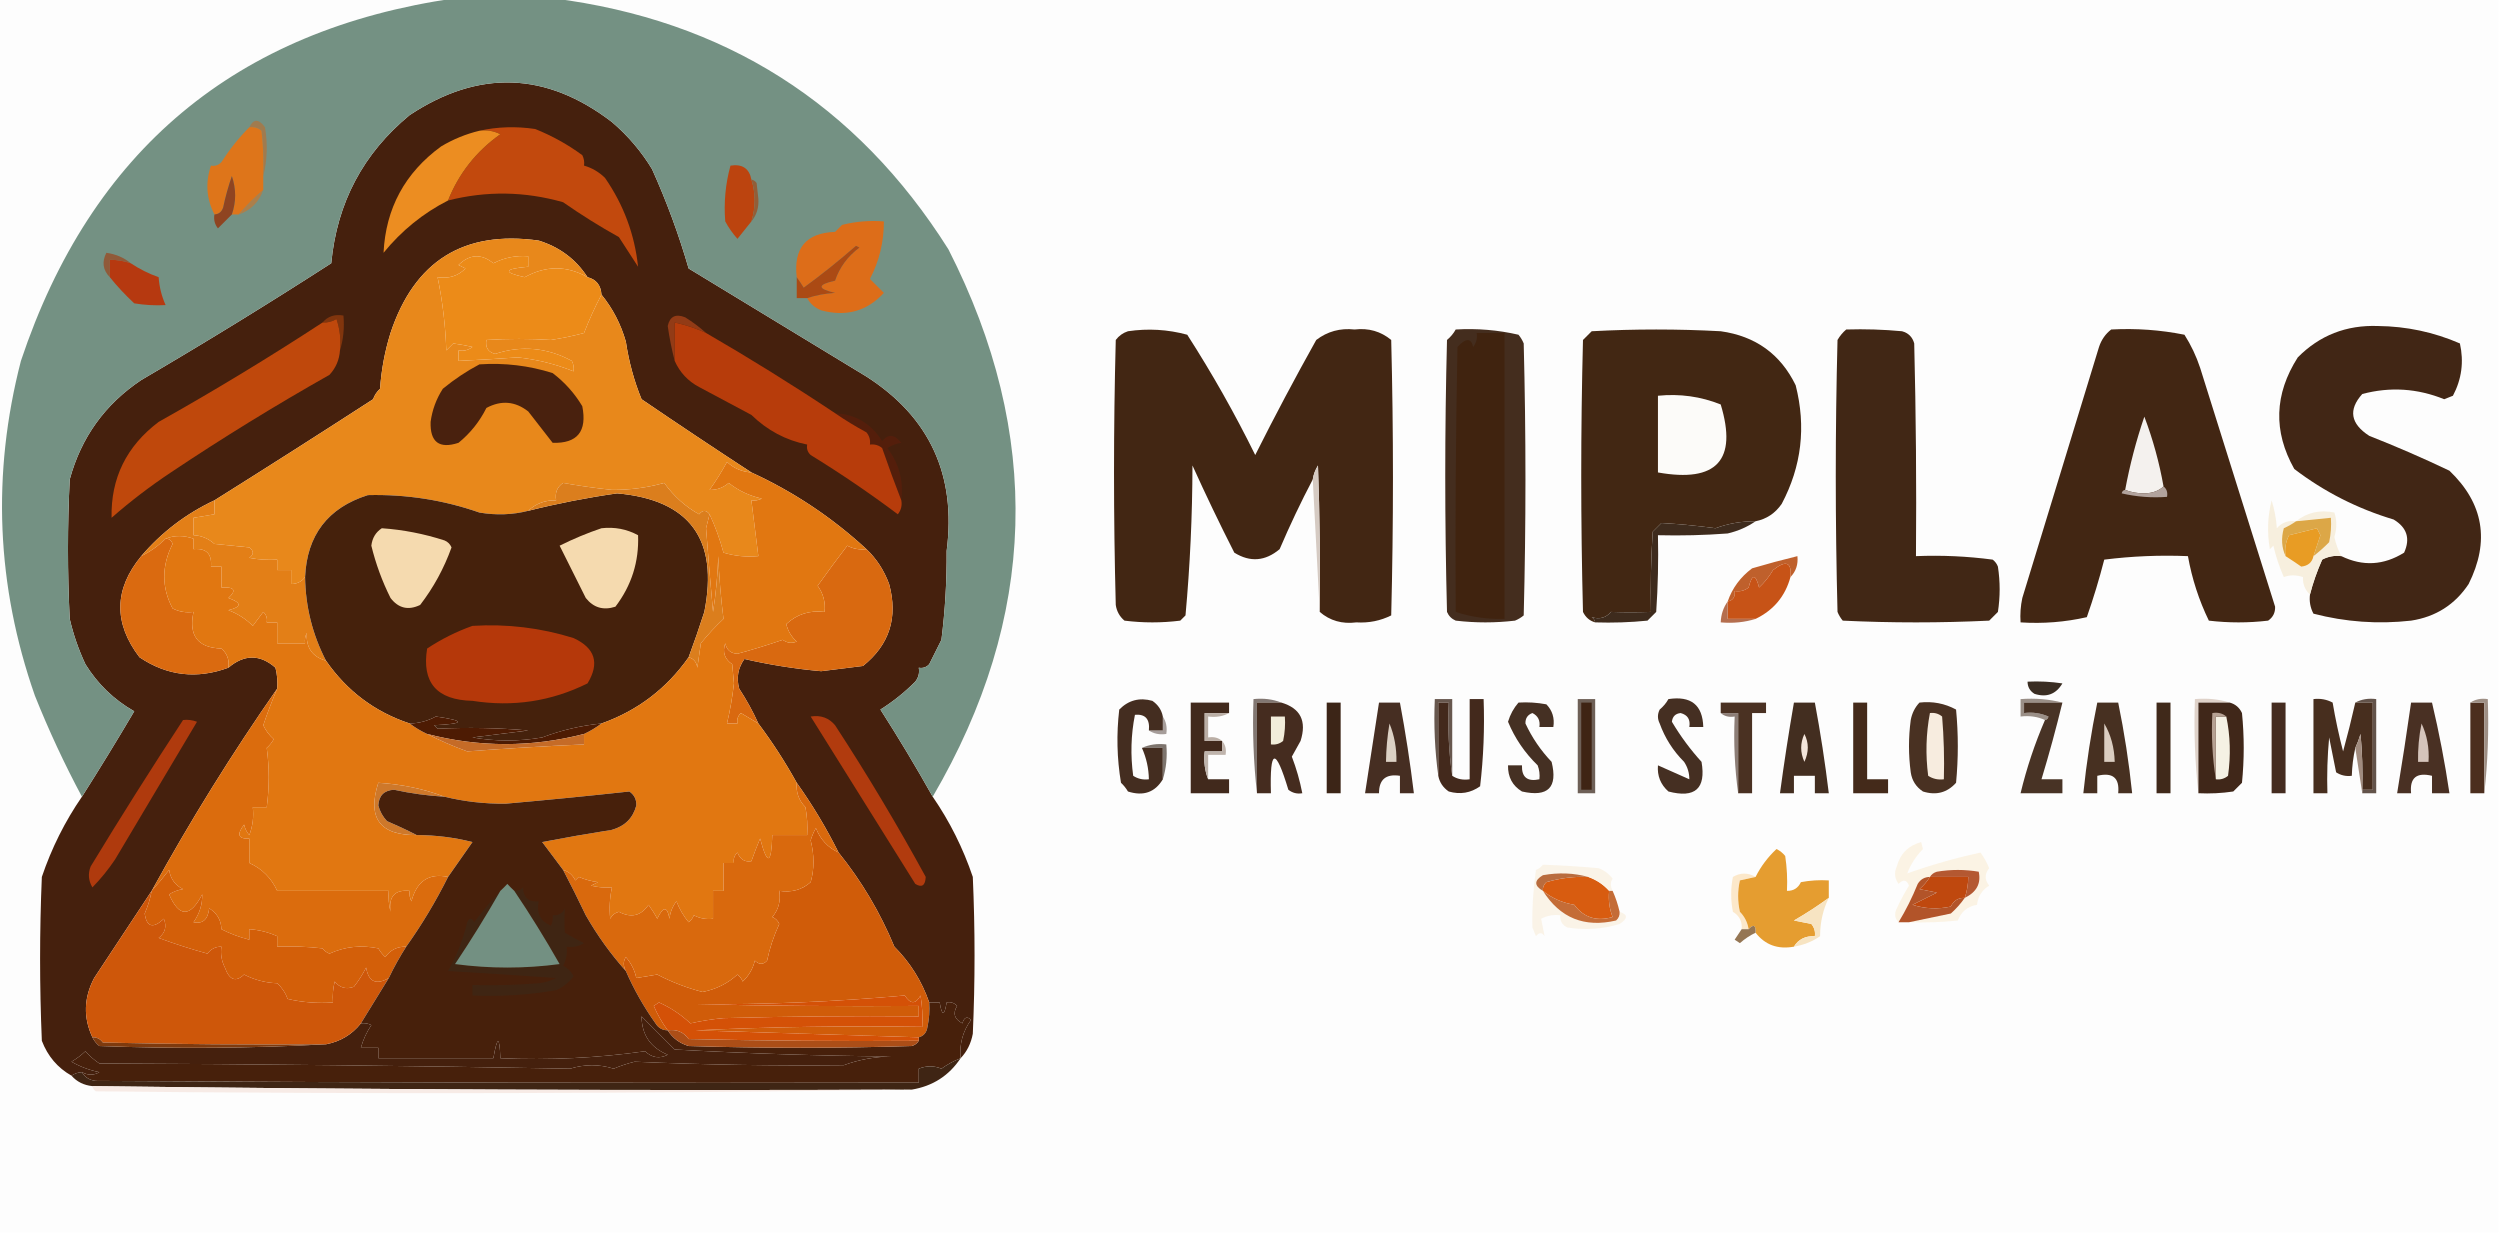 <?xml version="1.0" encoding="UTF-8"?>
<!DOCTYPE svg PUBLIC "-//W3C//DTD SVG 1.1//EN" "http://www.w3.org/Graphics/SVG/1.1/DTD/svg11.dtd">
<svg xmlns="http://www.w3.org/2000/svg" version="1.1" width="717px" height="354px" style="shape-rendering:geometricPrecision; text-rendering:geometricPrecision; image-rendering:optimizeQuality; fill-rule:evenodd; clip-rule:evenodd" xmlns:xlink="http://www.w3.org/1999/xlink">
<g><path style="opacity:1" fill="#fdfdfd" d="M -0.5,-0.5 C 43.167,-0.5 86.833,-0.5 130.5,-0.5C 67.642,8.519 26.142,43.186 6,103.5C -2.38,135.934 -1.046,167.934 10,199.5C 13.981,209.46 18.481,219.126 23.5,228.5C 18.62,235.593 14.787,243.259 12,251.5C 11.333,267.167 11.333,282.833 12,298.5C 13.687,302.916 16.52,306.249 20.5,308.5C 22.033,310.245 24.033,311.245 26.5,311.5C 26.611,312.117 26.944,312.617 27.5,313C 105.668,313.832 183.668,313.666 261.5,312.5C 267.502,311.503 272.169,308.503 275.5,303.5C 277.311,301.615 278.478,299.281 279,296.5C 279.667,281.5 279.667,266.5 279,251.5C 276.213,243.259 272.38,235.593 267.5,228.5C 297.603,177.033 299.103,124.7 272,71.5C 245.656,29.726 207.823,5.726 158.5,-0.5C 344.5,-0.5 530.5,-0.5 716.5,-0.5C 716.5,117.5 716.5,235.5 716.5,353.5C 477.5,353.5 238.5,353.5 -0.5,353.5C -0.5,235.5 -0.5,117.5 -0.5,-0.5 Z"/></g>
<g><path style="opacity:1" fill="#45200d" d="M 267.5,228.5 C 272.38,235.593 276.213,243.259 279,251.5C 279.667,266.5 279.667,281.5 279,296.5C 278.478,299.281 277.311,301.615 275.5,303.5C 275.118,299.46 276.118,295.793 278.5,292.5C 277.369,291.396 276.535,291.729 276,293.5C 273.697,292.256 273.197,290.589 274.5,288.5C 273.675,287.614 272.675,287.281 271.5,287.5C 270.833,291.5 270.167,291.5 269.5,287.5C 268.5,287.5 267.5,287.5 266.5,287.5C 264.373,281.381 261.039,276.048 256.5,271.5C 252.431,261.687 247.098,252.687 240.5,244.5C 236.99,237.471 232.99,230.804 228.5,224.5C 225.193,218.541 221.527,212.875 217.5,207.5C 215.945,204.06 214.112,200.727 212,197.5C 211.153,194.412 211.653,191.579 213.5,189C 220.636,190.646 227.969,191.813 235.5,192.5C 239.5,192 243.5,191.5 247.5,191C 255.111,184.913 257.611,177.08 255,167.5C 253.556,163.589 251.389,160.256 248.5,157.5C 238.633,148.405 227.633,141.071 215.5,135.5C 205.013,128.659 194.513,121.659 184,114.5C 181.86,109.26 180.36,103.76 179.5,98C 178.054,92.938 175.721,88.438 172.5,84.5C 172.33,81.796 170.997,80.129 168.5,79.5C 165.186,74.373 160.52,70.873 154.5,69C 133.028,65.991 118.861,74.825 112,95.5C 110.375,100.712 109.375,106.045 109,111.5C 108.085,112.328 107.419,113.328 107,114.5C 91.825,124.327 76.659,133.993 61.5,143.5C 53.339,147.33 46.339,152.664 40.5,159.5C 32.688,169 32.521,178.667 40,188.5C 47.937,193.844 56.437,194.844 65.5,191.5C 70.074,187.624 74.574,187.624 79,191.5C 79.496,193.473 79.662,195.473 79.5,197.5C 66.511,216.128 54.511,235.461 43.5,255.5C 38.02,263.778 32.52,272.111 27,280.5C 24.028,286.165 23.862,291.831 26.5,297.5C 26.953,298.458 27.619,299.292 28.5,300C 50.337,300.829 72.004,300.663 93.5,299.5C 97.605,298.717 100.939,296.717 103.5,293.5C 104.552,293.351 105.552,293.517 106.5,294C 105.138,296.034 104.138,298.201 103.5,300.5C 105.167,300.5 106.833,300.5 108.5,300.5C 108.5,301.5 108.5,302.5 108.5,303.5C 119.5,303.5 130.5,303.5 141.5,303.5C 142.623,297.034 143.29,297.034 143.5,303.5C 157.473,304.11 171.306,303.443 185,301.5C 186.997,303.379 189.164,303.712 191.5,302.5C 186.547,300.43 184.047,296.764 184,291.5C 187.167,294.667 190.333,297.833 193.5,301C 214.148,302.139 234.815,302.805 255.5,303C 250.781,303.082 246.281,303.915 242,305.5C 222.005,305.708 202.005,305.374 182,304.5C 179.923,305.017 177.923,305.684 176,306.5C 171.864,305.191 167.698,305.191 163.5,306.5C 118.541,305.672 73.541,305.172 28.5,305C 27.019,304.02 25.685,302.853 24.5,301.5C 23.281,302.646 21.948,303.646 20.5,304.5C 22.959,305.919 25.625,306.919 28.5,307.5C 26.905,308.434 25.238,308.434 23.5,307.5C 22.391,307.557 21.391,307.89 20.5,308.5C 16.52,306.249 13.687,302.916 12,298.5C 11.333,282.833 11.333,267.167 12,251.5C 14.787,243.259 18.62,235.593 23.5,228.5C 28.607,220.464 33.607,212.298 38.5,204C 32.712,200.713 28.046,196.213 24.5,190.5C 22.541,186.331 21.041,181.998 20,177.5C 19.333,164.167 19.333,150.833 20,137.5C 23.278,125.446 30.111,115.946 40.5,109C 58.951,98.198 77.118,87.032 95,75.5C 96.659,58.151 104.159,43.984 117.5,33C 137.322,19.892 156.655,20.559 175.5,35C 180.083,38.912 183.917,43.412 187,48.5C 191.193,57.791 194.693,67.291 197.5,77C 214.515,87.356 231.515,97.689 248.5,108C 266.649,119.643 274.316,136.309 271.5,158C 271.563,166.544 271.063,175.044 270,183.5C 268.833,185.833 267.667,188.167 266.5,190.5C 265.675,191.386 264.675,191.719 263.5,191.5C 263.762,192.978 263.429,194.311 262.5,195.5C 259.431,198.577 256.097,201.244 252.5,203.5C 257.777,211.731 262.777,220.064 267.5,228.5 Z"/></g>
<g><path style="opacity:1" fill="#749183" d="M 130.5,-0.5 C 139.833,-0.5 149.167,-0.5 158.5,-0.5C 207.823,5.726 245.656,29.726 272,71.5C 299.103,124.7 297.603,177.033 267.5,228.5C 262.777,220.064 257.777,211.731 252.5,203.5C 256.097,201.244 259.431,198.577 262.5,195.5C 263.429,194.311 263.762,192.978 263.5,191.5C 264.675,191.719 265.675,191.386 266.5,190.5C 267.667,188.167 268.833,185.833 270,183.5C 271.063,175.044 271.563,166.544 271.5,158C 274.316,136.309 266.649,119.643 248.5,108C 231.515,97.689 214.515,87.356 197.5,77C 194.693,67.291 191.193,57.791 187,48.5C 183.917,43.412 180.083,38.912 175.5,35C 156.655,20.559 137.322,19.892 117.5,33C 104.159,43.984 96.659,58.151 95,75.5C 77.118,87.032 58.951,98.198 40.5,109C 30.111,115.946 23.278,125.446 20,137.5C 19.333,150.833 19.333,164.167 20,177.5C 21.041,181.998 22.541,186.331 24.5,190.5C 28.046,196.213 32.712,200.713 38.5,204C 33.607,212.298 28.607,220.464 23.5,228.5C 18.481,219.126 13.981,209.46 10,199.5C -1.046,167.934 -2.38,135.934 6,103.5C 26.142,43.186 67.642,8.519 130.5,-0.5 Z"/></g>
<g><path style="opacity:1" fill="#a07b4f" d="M 75.5,50.5 C 75.666,46.154 75.499,41.821 75,37.5C 73.989,36.663 72.822,36.33 71.5,36.5C 72.696,34.019 74.196,34.019 76,36.5C 76.815,41.352 76.648,46.019 75.5,50.5 Z"/></g>
<g><path style="opacity:1" fill="#de751a" d="M 71.5,36.5 C 72.822,36.33 73.989,36.663 75,37.5C 75.499,41.821 75.666,46.154 75.5,50.5C 75.5,51.833 75.5,53.167 75.5,54.5C 72.927,56.699 70.593,59.032 68.5,61.5C 67.833,61.5 67.167,61.5 66.5,61.5C 67.758,57.877 67.758,54.21 66.5,50.5C 65.478,53.441 64.645,56.441 64,59.5C 63.583,60.756 62.75,61.423 61.5,61.5C 59.193,57.026 58.86,52.359 60.5,47.5C 61.675,47.719 62.675,47.386 63.5,46.5C 65.841,42.835 68.507,39.501 71.5,36.5 Z"/></g>
<g><path style="opacity:1" fill="#c2490d" d="M 137.5,37.5 C 142.65,36.349 147.984,36.183 153.5,37C 158.328,38.94 162.828,41.44 167,44.5C 167.483,45.448 167.649,46.448 167.5,47.5C 169.76,48.139 171.76,49.306 173.5,51C 178.847,58.711 182.014,67.211 183,76.5C 181.169,73.686 179.335,70.852 177.5,68C 172.023,64.954 166.69,61.621 161.5,58C 150.541,54.873 139.541,54.706 128.5,57.5C 131.601,49.725 136.601,43.392 143.5,38.5C 141.604,37.534 139.604,37.201 137.5,37.5 Z"/></g>
<g><path style="opacity:1" fill="#bc440f" d="M 215.5,51.5 C 216.743,55.484 216.743,59.484 215.5,63.5C 214.221,65.123 212.887,66.79 211.5,68.5C 210.139,66.972 208.972,65.305 208,63.5C 207.562,58.058 208.062,52.725 209.5,47.5C 212.888,46.969 214.888,48.303 215.5,51.5 Z"/></g>
<g><path style="opacity:1" fill="#ec8d21" d="M 137.5,37.5 C 139.604,37.201 141.604,37.534 143.5,38.5C 136.601,43.392 131.601,49.725 128.5,57.5C 121.339,61.15 115.172,66.15 110,72.5C 110.629,59.745 116.129,49.578 126.5,42C 129.961,39.934 133.627,38.434 137.5,37.5 Z"/></g>
<g><path style="opacity:1" fill="#ac7f4b" d="M 75.5,54.5 C 74.271,57.974 71.938,60.307 68.5,61.5C 70.593,59.032 72.927,56.699 75.5,54.5 Z"/></g>
<g><path style="opacity:1" fill="#925e38" d="M 215.5,51.5 C 216.117,51.611 216.617,51.944 217,52.5C 217.167,54 217.333,55.5 217.5,57C 217.664,59.544 216.997,61.71 215.5,63.5C 216.743,59.484 216.743,55.484 215.5,51.5 Z"/></g>
<g><path style="opacity:1" fill="#8f4421" d="M 66.5,61.5 C 65.215,62.785 63.881,64.119 62.5,65.5C 61.571,64.311 61.238,62.978 61.5,61.5C 62.75,61.423 63.583,60.756 64,59.5C 64.645,56.441 65.478,53.441 66.5,50.5C 67.758,54.21 67.758,57.877 66.5,61.5 Z"/></g>
<g><path style="opacity:1" fill="#dd6d19" d="M 231.5,85.5 C 233.969,84.683 236.635,84.183 239.5,84C 234.348,82.806 234.348,81.64 239.5,80.5C 240.779,76.698 243.112,73.531 246.5,71C 246.167,70.833 245.833,70.667 245.5,70.5C 240.633,74.754 235.633,78.754 230.5,82.5C 229.824,81.398 229.158,80.398 228.5,79.5C 227.539,71.134 231.206,66.801 239.5,66.5C 240.167,65.833 240.833,65.167 241.5,64.5C 245.445,63.509 249.445,63.176 253.5,63.5C 253.497,69.409 252.164,74.909 249.5,80C 250.868,81.34 252.201,82.674 253.5,84C 248.671,89.262 242.671,90.929 235.5,89C 233.681,88.26 232.348,87.093 231.5,85.5 Z"/></g>
<g><path style="opacity:1" fill="#905a39" d="M 37.5,75.5 C 35.565,74.85 33.565,74.517 31.5,74.5C 31.5,76.167 31.5,77.833 31.5,79.5C 29.498,77.475 29.164,75.141 30.5,72.5C 33.238,72.888 35.572,73.888 37.5,75.5 Z"/></g>
<g><path style="opacity:1" fill="#ec8b18" d="M 168.5,79.5 C 170.997,80.129 172.33,81.796 172.5,84.5C 170.662,87.983 168.995,91.65 167.5,95.5C 164.408,96.336 161.241,97.003 158,97.5C 151.978,97.115 145.811,97.115 139.5,97.5C 139.147,99.635 139.98,100.968 142,101.5C 149.541,99 156.874,99.667 164,103.5C 164.483,104.448 164.649,105.448 164.5,106.5C 159.416,104.443 154.082,103.109 148.5,102.5C 142.834,102.908 137.167,103.241 131.5,103.5C 131.5,102.5 131.5,101.5 131.5,100.5C 132.978,100.762 134.311,100.429 135.5,99.5C 133.647,99.08 131.813,98.747 130,98.5C 129.333,99.167 128.667,99.833 128,100.5C 127.747,93.323 126.914,86.323 125.5,79.5C 128.681,79.998 131.347,79.165 133.5,77C 132.833,76.667 132.167,76.333 131.5,76C 134.706,72.862 138.039,72.696 141.5,75.5C 144.642,73.881 147.975,73.215 151.5,73.5C 151.5,74.5 151.5,75.5 151.5,76.5C 144.479,77.106 144.146,78.106 150.5,79.5C 156.562,76.128 162.562,76.128 168.5,79.5 Z"/></g>
<g><path style="opacity:1" fill="#ab4a14" d="M 231.5,85.5 C 230.5,85.5 229.5,85.5 228.5,85.5C 228.5,83.5 228.5,81.5 228.5,79.5C 229.158,80.398 229.824,81.398 230.5,82.5C 235.633,78.754 240.633,74.754 245.5,70.5C 245.833,70.667 246.167,70.833 246.5,71C 243.112,73.531 240.779,76.698 239.5,80.5C 234.348,81.64 234.348,82.806 239.5,84C 236.635,84.183 233.969,84.683 231.5,85.5 Z"/></g>
<g><path style="opacity:1" fill="#b63910" d="M 37.5,75.5 C 39.997,77.164 42.663,78.497 45.5,79.5C 45.693,82.308 46.36,84.975 47.5,87.5C 44.482,87.665 41.482,87.498 38.5,87C 35.883,84.558 33.55,82.058 31.5,79.5C 31.5,77.833 31.5,76.167 31.5,74.5C 33.565,74.517 35.565,74.85 37.5,75.5 Z"/></g>
<g><path style="opacity:1" fill="#923b16" d="M 202.5,95.5 C 199.644,94.172 196.644,93.172 193.5,92.5C 193.5,96.167 193.5,99.833 193.5,103.5C 192.678,100.335 192.011,97.002 191.5,93.5C 192.096,90.754 193.763,89.92 196.5,91C 198.684,92.363 200.684,93.863 202.5,95.5 Z"/></g>
<g><path style="opacity:1" fill="#81350d" d="M 97.5,100.5 C 97.817,97.428 97.484,94.428 96.5,91.5C 95.264,92.246 93.93,92.579 92.5,92.5C 93.99,90.72 95.99,90.053 98.5,90.5C 98.813,94.042 98.479,97.375 97.5,100.5 Z"/></g>
<g><path style="opacity:1" fill="#422613" d="M 378.5,175.5 C 378.667,161.496 378.5,147.496 378,133.5C 377.209,134.745 376.709,136.078 376.5,137.5C 373.108,143.954 369.942,150.621 367,157.5C 362.855,160.979 358.522,161.312 354,158.5C 349.807,150.253 345.807,141.919 342,133.5C 341.967,147.927 341.3,162.26 340,176.5C 339.5,177 339,177.5 338.5,178C 333.167,178.667 327.833,178.667 322.5,178C 321.107,176.829 320.273,175.329 320,173.5C 319.333,148.167 319.333,122.833 320,97.5C 320.903,96.299 322.069,95.465 323.5,95C 329.253,94.149 334.92,94.483 340.5,96C 347.633,107.095 354.133,118.595 360,130.5C 365.565,119.414 371.398,108.414 377.5,97.5C 380.712,95.046 384.379,94.046 388.5,94.5C 392.499,94.022 395.999,95.022 399,97.5C 399.667,123.833 399.667,150.167 399,176.5C 395.902,178.047 392.569,178.714 389,178.5C 384.93,179.021 381.43,178.021 378.5,175.5 Z"/></g>
<g><path style="opacity:1" fill="#422713" d="M 503.5,149.5 C 499.471,149.476 495.638,150.143 492,151.5C 486.795,150.785 481.628,150.285 476.5,150C 475.667,150.833 474.833,151.667 474,152.5C 473.5,160.159 473.334,167.826 473.5,175.5C 469.455,175.642 465.621,175.642 462,175.5C 460.597,177.198 458.764,177.698 456.5,177C 457.056,177.383 457.389,177.883 457.5,178.5C 455.926,178.063 454.759,177.063 454,175.5C 453.333,149.5 453.333,123.5 454,97.5C 454.833,96.667 455.667,95.833 456.5,95C 468.833,94.333 481.167,94.333 493.5,95C 503.486,96.397 510.653,101.563 515,110.5C 518.028,122.411 516.695,133.744 511,144.5C 509.143,147.2 506.643,148.866 503.5,149.5 Z"/></g>
<g><path style="opacity:1" fill="#412715" d="M 529.5,94.5 C 534.844,94.334 540.177,94.501 545.5,95C 547.333,95.5 548.5,96.667 549,98.5C 549.5,118.831 549.667,139.164 549.5,159.5C 556.891,159.201 564.224,159.535 571.5,160.5C 572.192,161.025 572.692,161.692 573,162.5C 573.667,166.833 573.667,171.167 573,175.5C 572.167,176.333 571.333,177.167 570.5,178C 556.5,178.667 542.5,178.667 528.5,178C 527.874,177.25 527.374,176.416 527,175.5C 526.333,149.5 526.333,123.5 527,97.5C 527.698,96.309 528.531,95.309 529.5,94.5 Z"/></g>
<g><path style="opacity:1" fill="#422613" d="M 605.5,94.5 C 612.589,94.116 619.589,94.616 626.5,96C 628.375,98.943 629.875,102.11 631,105.5C 638.158,128.309 645.325,151.143 652.5,174C 652.561,175.711 651.894,177.044 650.5,178C 644.833,178.667 639.167,178.667 633.5,178C 630.662,172.162 628.662,165.995 627.5,159.5C 619.472,159.169 611.472,159.502 603.5,160.5C 602.061,166.092 600.395,171.592 598.5,177C 592.285,178.416 585.952,178.916 579.5,178.5C 579.337,176.143 579.503,173.81 580,171.5C 587.326,147.539 594.659,123.539 602,99.5C 602.697,97.416 603.864,95.749 605.5,94.5 Z"/></g>
<g><path style="opacity:1" fill="#fcfbf9" d="M 475.5,113.5 C 481.762,112.872 487.762,113.705 493.5,116C 498.345,131.999 492.345,138.499 475.5,135.5C 475.5,128.167 475.5,120.833 475.5,113.5 Z"/></g>
<g><path style="opacity:1" fill="#e8881b" d="M 168.5,79.5 C 162.562,76.128 156.562,76.128 150.5,79.5C 144.146,78.106 144.479,77.106 151.5,76.5C 151.5,75.5 151.5,74.5 151.5,73.5C 147.975,73.215 144.642,73.881 141.5,75.5C 138.039,72.696 134.706,72.862 131.5,76C 132.167,76.333 132.833,76.667 133.5,77C 131.347,79.165 128.681,79.998 125.5,79.5C 126.914,86.323 127.747,93.323 128,100.5C 128.667,99.833 129.333,99.167 130,98.5C 131.813,98.747 133.647,99.08 135.5,99.5C 134.311,100.429 132.978,100.762 131.5,100.5C 131.5,101.5 131.5,102.5 131.5,103.5C 137.167,103.241 142.834,102.908 148.5,102.5C 154.082,103.109 159.416,104.443 164.5,106.5C 164.649,105.448 164.483,104.448 164,103.5C 156.874,99.667 149.541,99 142,101.5C 139.98,100.968 139.147,99.635 139.5,97.5C 145.811,97.115 151.978,97.115 158,97.5C 161.241,97.003 164.408,96.336 167.5,95.5C 168.995,91.65 170.662,87.983 172.5,84.5C 175.721,88.438 178.054,92.938 179.5,98C 180.36,103.76 181.86,109.26 184,114.5C 194.513,121.659 205.013,128.659 215.5,135.5C 212.832,135.334 210.498,134.334 208.5,132.5C 206.931,135.377 205.264,138.044 203.5,140.5C 205.57,140.551 207.403,139.885 209,138.5C 211.751,140.705 214.918,142.205 218.5,143C 217.552,143.483 216.552,143.649 215.5,143.5C 216.167,148.833 216.833,154.167 217.5,159.5C 214.102,159.82 210.768,159.487 207.5,158.5C 206.424,154.522 205.09,150.855 203.5,147.5C 202.527,146.209 201.527,146.209 200.5,147.5C 196.534,145.273 193.201,142.273 190.5,138.5C 185.609,139.869 180.609,140.536 175.5,140.5C 170.568,139.971 165.901,139.305 161.5,138.5C 159.783,139.668 159.116,141.335 159.5,143.5C 156.351,143.415 153.684,144.415 151.5,146.5C 147.019,147.648 142.352,147.815 137.5,147C 127.207,143.396 116.54,141.73 105.5,142C 94.034,145.634 88.034,153.467 87.5,165.5C 86.533,166.806 85.199,167.473 83.5,167.5C 83.5,166.167 83.5,164.833 83.5,163.5C 82.167,163.5 80.833,163.5 79.5,163.5C 79.5,162.5 79.5,161.5 79.5,160.5C 76.813,160.664 74.146,160.497 71.5,160C 72.833,159 72.833,158 71.5,157C 68.167,156.667 64.833,156.333 61.5,156C 59.783,154.441 57.783,153.608 55.5,153.5C 55.5,151.833 55.5,150.167 55.5,148.5C 57.5,148.167 59.5,147.833 61.5,147.5C 61.5,146.167 61.5,144.833 61.5,143.5C 76.659,133.993 91.825,124.327 107,114.5C 107.419,113.328 108.085,112.328 109,111.5C 109.375,106.045 110.375,100.712 112,95.5C 118.861,74.825 133.028,65.991 154.5,69C 160.52,70.873 165.186,74.373 168.5,79.5 Z"/></g>
<g><path style="opacity:1" fill="#49210e" d="M 137.5,104.5 C 144.674,104.012 151.674,104.845 158.5,107C 161.963,109.638 164.797,112.804 167,116.5C 168.427,123.723 165.594,127.223 158.5,127C 156.167,124 153.833,121 151.5,118C 147.736,115.061 143.736,114.728 139.5,117C 137.543,120.92 134.877,124.254 131.5,127C 125.979,128.812 123.312,126.812 123.5,121C 123.952,117.591 125.119,114.424 127,111.5C 130.341,108.759 133.841,106.426 137.5,104.5 Z"/></g>
<g><path style="opacity:1" fill="#541e0b" d="M 239.5,118.5 C 245.318,118.794 249.818,121.461 253,126.5C 254.738,124.378 256.572,124.545 258.5,127C 257.062,127.219 255.729,127.719 254.5,128.5C 257.849,132.929 259.183,137.929 258.5,143.5C 256.611,138.648 254.777,133.648 253,128.5C 251.989,127.663 250.822,127.33 249.5,127.5C 249.67,126.178 249.337,125.011 248.5,124C 245.308,122.272 242.308,120.439 239.5,118.5 Z"/></g>
<g><path style="opacity:1" fill="#b73c0b" d="M 202.5,95.5 C 215.128,102.815 227.461,110.482 239.5,118.5C 242.308,120.439 245.308,122.272 248.5,124C 249.337,125.011 249.67,126.178 249.5,127.5C 250.822,127.33 251.989,127.663 253,128.5C 254.777,133.648 256.611,138.648 258.5,143.5C 258.762,144.978 258.429,146.311 257.5,147.5C 249.464,141.475 241.13,135.809 232.5,130.5C 231.614,129.675 231.281,128.675 231.5,127.5C 225.414,126.284 220.08,123.451 215.5,119C 210.48,116.3 205.48,113.633 200.5,111C 197.297,109.298 194.964,106.798 193.5,103.5C 193.5,99.833 193.5,96.167 193.5,92.5C 196.644,93.172 199.644,94.172 202.5,95.5 Z"/></g>
<g><path style="opacity:1" fill="#412615" d="M 662.5,170.5 C 663.347,167.184 664.514,163.85 666,160.5C 667.699,159.594 669.533,159.261 671.5,159.5C 677.637,162.488 683.637,162.155 689.5,158.5C 691.326,154.474 690.326,151.307 686.5,149C 676.079,145.873 666.579,141.04 658,134.5C 651.927,123.729 652.261,113.062 659,102.5C 665.27,96.172 672.936,93.172 682,93.5C 690.183,93.584 698.016,95.251 705.5,98.5C 706.678,103.764 706.011,108.764 703.5,113.5C 702.667,113.833 701.833,114.167 701,114.5C 693.311,111.38 685.477,110.88 677.5,113C 673.448,117.517 674.114,121.517 679.5,125C 687.283,128.058 694.95,131.392 702.5,135C 712.303,144.382 714.136,155.216 708,167.5C 704.084,173.403 698.584,176.903 691.5,178C 682.021,179.06 672.688,178.393 663.5,176C 662.594,174.301 662.261,172.467 662.5,170.5 Z"/></g>
<g><path style="opacity:1" fill="#bf480c" d="M 97.5,100.5 C 97.327,103.179 96.327,105.513 94.5,107.5C 78.884,116.32 63.717,125.654 49,135.5C 43.038,139.464 37.371,143.797 32,148.5C 31.757,137.15 36.257,127.984 45.5,121C 61.605,111.96 77.272,102.46 92.5,92.5C 93.93,92.579 95.264,92.246 96.5,91.5C 97.484,94.428 97.817,97.428 97.5,100.5 Z"/></g>
<g><path style="opacity:1" fill="#f4f1ee" d="M 620.5,139.5 C 619.129,140.787 617.295,141.453 615,141.5C 612.967,141.494 611.134,141.161 609.5,140.5C 610.82,133.373 612.653,126.373 615,119.5C 617.46,126.01 619.294,132.676 620.5,139.5 Z"/></g>
<g><path style="opacity:1" fill="#b2a39d" d="M 620.5,139.5 C 621.404,140.209 621.737,141.209 621.5,142.5C 617.116,142.826 612.783,142.492 608.5,141.5C 608.624,140.893 608.957,140.56 609.5,140.5C 611.134,141.161 612.967,141.494 615,141.5C 617.295,141.453 619.129,140.787 620.5,139.5 Z"/></g>
<g><path style="opacity:1" fill="#d5cac2" d="M 378.5,175.5 C 377.833,162.833 377.167,150.167 376.5,137.5C 376.709,136.078 377.209,134.745 378,133.5C 378.5,147.496 378.667,161.496 378.5,175.5 Z"/></g>
<g><path style="opacity:1" fill="#442d1e" d="M 417.5,94.5 C 423.593,94.139 429.593,94.639 435.5,96C 436.126,96.75 436.626,97.584 437,98.5C 437.667,124.5 437.667,150.5 437,176.5C 436.25,177.126 435.416,177.626 434.5,178C 428.833,178.667 423.167,178.667 417.5,178C 416.333,177.5 415.5,176.667 415,175.5C 414.333,149.5 414.333,123.5 415,97.5C 416.045,96.627 416.878,95.627 417.5,94.5 Z"/></g>
<g><path style="opacity:1" fill="#40230f" d="M 423.5,95.5 C 426.167,95.5 428.833,95.5 431.5,95.5C 431.5,122.833 431.5,150.167 431.5,177.5C 426.626,177.642 421.959,176.976 417.5,175.5C 417.333,150.164 417.5,124.831 418,99.5C 420.421,96.884 421.921,96.884 422.5,99.5C 423.429,98.311 423.762,96.978 423.5,95.5 Z"/></g>
<g><path style="opacity:1" fill="#3e2b1d" d="M 503.5,149.5 C 501.142,151.129 498.476,152.295 495.5,153C 488.842,153.5 482.175,153.666 475.5,153.5C 475.666,160.841 475.5,168.174 475,175.5C 474.167,176.333 473.333,177.167 472.5,178C 467.511,178.499 462.511,178.666 457.5,178.5C 457.389,177.883 457.056,177.383 456.5,177C 458.764,177.698 460.597,177.198 462,175.5C 465.621,175.642 469.455,175.642 473.5,175.5C 473.334,167.826 473.5,160.159 474,152.5C 474.833,151.667 475.667,150.833 476.5,150C 481.628,150.285 486.795,150.785 492,151.5C 495.638,150.143 499.471,149.476 503.5,149.5 Z"/></g>
<g><path style="opacity:1" fill="#e37f17" d="M 61.5,143.5 C 61.5,144.833 61.5,146.167 61.5,147.5C 59.5,147.833 57.5,148.167 55.5,148.5C 55.5,150.167 55.5,151.833 55.5,153.5C 57.783,153.608 59.783,154.441 61.5,156C 64.833,156.333 68.167,156.667 71.5,157C 72.833,158 72.833,159 71.5,160C 74.146,160.497 76.813,160.664 79.5,160.5C 79.5,161.5 79.5,162.5 79.5,163.5C 80.833,163.5 82.167,163.5 83.5,163.5C 83.5,164.833 83.5,166.167 83.5,167.5C 85.199,167.473 86.533,166.806 87.5,165.5C 87.623,173.992 89.623,181.992 93.5,189.5C 89.533,188.357 87.699,185.69 88,181.5C 87.517,182.448 87.35,183.448 87.5,184.5C 84.833,184.5 82.167,184.5 79.5,184.5C 79.5,182.5 79.5,180.5 79.5,178.5C 78.5,178.5 77.5,178.5 76.5,178.5C 76.719,177.325 76.386,176.325 75.5,175.5C 74.5,176.833 73.5,178.167 72.5,179.5C 70.507,177.501 68.173,176.001 65.5,175C 69.378,174.051 69.378,172.885 65.5,171.5C 67.924,169.286 67.257,168.286 63.5,168.5C 63.5,166.5 63.5,164.5 63.5,162.5C 62.5,162.5 61.5,162.5 60.5,162.5C 60.817,158.828 59.151,157.162 55.5,157.5C 55.5,156.5 55.5,155.5 55.5,154.5C 52.672,153.503 50.005,153.503 47.5,154.5C 45.461,156.533 43.128,158.199 40.5,159.5C 46.339,152.664 53.339,147.33 61.5,143.5 Z"/></g>
<g><path style="opacity:1" fill="#45210c" d="M 151.5,146.5 C 159.913,144.384 168.413,142.717 177,141.5C 197.808,143.341 206.141,154.675 202,175.5C 200.591,179.894 199.091,184.228 197.5,188.5C 191.179,197.489 182.845,203.822 172.5,207.5C 166.656,208.085 160.99,209.418 155.5,211.5C 148.826,212.668 142.159,212.668 135.5,211.5C 140.833,210.833 146.167,210.167 151.5,209.5C 142.844,208.749 134.178,208.583 125.5,209C 125.167,208.667 124.833,208.333 124.5,208C 133.401,207.562 133.567,206.728 125,205.5C 122.64,206.78 120.14,207.447 117.5,207.5C 107.521,204.194 99.521,198.194 93.5,189.5C 89.623,181.992 87.623,173.992 87.5,165.5C 88.034,153.467 94.034,145.634 105.5,142C 116.54,141.73 127.207,143.396 137.5,147C 142.352,147.815 147.019,147.648 151.5,146.5 Z"/></g>
<g><path style="opacity:1" fill="#f5daaf" d="M 109.5,151.5 C 115.621,151.926 121.621,153.093 127.5,155C 128.428,155.388 129.095,156.055 129.5,157C 127.337,163.017 124.337,168.517 120.5,173.5C 117.104,175.13 114.271,174.463 112,171.5C 109.601,166.702 107.767,161.702 106.5,156.5C 106.757,154.308 107.757,152.641 109.5,151.5 Z"/></g>
<g><path style="opacity:1" fill="#f5daaf" d="M 172.5,151.5 C 176.257,151.071 179.757,151.737 183,153.5C 183.294,161.087 181.127,167.921 176.5,174C 173.044,175.123 170.21,174.29 168,171.5C 165.5,166.5 163,161.5 160.5,156.5C 164.476,154.521 168.476,152.854 172.5,151.5 Z"/></g>
<g><path style="opacity:1" fill="#d96910" d="M 248.5,157.5 C 251.389,160.256 253.556,163.589 255,167.5C 257.611,177.08 255.111,184.913 247.5,191C 243.5,191.5 239.5,192 235.5,192.5C 227.969,191.813 220.636,190.646 213.5,189C 211.653,191.579 211.153,194.412 212,197.5C 214.112,200.727 215.945,204.06 217.5,207.5C 215.868,206.554 214.201,205.554 212.5,204.5C 211.614,205.325 211.281,206.325 211.5,207.5C 210.5,207.5 209.5,207.5 208.5,207.5C 209.396,203.742 210.062,199.909 210.5,196C 210.333,194.167 210.167,192.333 210,190.5C 207.814,189.033 207.148,187.033 208,184.5C 208.408,186.41 209.575,187.41 211.5,187.5C 215.866,186.309 220.199,184.976 224.5,183.5C 225.768,184.428 227.101,184.595 228.5,184C 226.996,182.663 225.996,180.996 225.5,179C 228.537,176.152 232.204,174.985 236.5,175.5C 236.78,172.728 236.113,170.228 234.5,168C 237.228,164.164 240.061,160.331 243,156.5C 244.699,157.406 246.533,157.739 248.5,157.5 Z"/></g>
<g><path style="opacity:1" fill="#f7efde" d="M 658.5,149.5 C 661.694,146.963 665.361,146.13 669.5,147C 670.237,149.225 670.237,151.559 669.5,154C 669.921,155.989 670.588,157.823 671.5,159.5C 669.533,159.261 667.699,159.594 666,160.5C 664.514,163.85 663.347,167.184 662.5,170.5C 661.058,169.18 660.392,167.514 660.5,165.5C 658.54,164.862 656.707,164.862 655,165.5C 653.714,162.595 652.714,159.595 652,156.5C 651.667,156.833 651.333,157.167 651,157.5C 650.172,152.798 650.338,148.131 651.5,143.5C 652.318,146.107 652.818,148.774 653,151.5C 654.444,149.845 656.278,149.178 658.5,149.5 Z"/></g>
<g><path style="opacity:1" fill="#e89c24" d="M 663.5,159.5 C 663.116,161.293 661.95,162.293 660,162.5C 658.493,161.445 656.993,160.445 655.5,159.5C 655.201,157.396 655.534,155.396 656.5,153.5C 659.167,152.833 661.833,152.167 664.5,151.5C 664.833,152.167 665.167,152.833 665.5,153.5C 664.822,155.516 664.156,157.516 663.5,159.5 Z"/></g>
<g><path style="opacity:1" fill="#dca747" d="M 663.5,159.5 C 664.156,157.516 664.822,155.516 665.5,153.5C 665.167,152.833 664.833,152.167 664.5,151.5C 661.833,152.167 659.167,152.833 656.5,153.5C 655.534,155.396 655.201,157.396 655.5,159.5C 654.366,157.034 654.199,154.367 655,151.5C 656.302,150.915 657.469,150.249 658.5,149.5C 661.833,149.167 665.167,148.833 668.5,148.5C 668.663,150.857 668.497,153.19 668,155.5C 666.532,156.989 665.032,158.323 663.5,159.5 Z"/></g>
<g><path style="opacity:1" fill="#da6a10" d="M 47.5,154.5 C 48.497,154.47 49.164,154.97 49.5,156C 46.317,162.331 46.317,168.498 49.5,174.5C 51.396,175.466 53.396,175.799 55.5,175.5C 54.044,182.293 56.711,185.793 63.5,186C 65.155,187.444 65.822,189.278 65.5,191.5C 56.437,194.844 47.937,193.844 40,188.5C 32.521,178.667 32.688,169 40.5,159.5C 43.128,158.199 45.461,156.533 47.5,154.5 Z"/></g>
<g><path style="opacity:1" fill="#bf602c" d="M 513.5,165.5 C 513.912,161.212 512.245,160.545 508.5,163.5C 507.396,165.389 506.063,167.055 504.5,168.5C 503.506,164.519 502.506,164.519 501.5,168.5C 500.311,169.429 498.978,169.762 497.5,169.5C 497.715,171.179 497.048,172.179 495.5,172.5C 496.818,168.668 499.152,165.501 502.5,163C 506.84,161.718 511.173,160.551 515.5,159.5C 515.741,161.898 515.074,163.898 513.5,165.5 Z"/></g>
<g><path style="opacity:1" fill="#c75317" d="M 513.5,165.5 C 512.012,170.992 508.679,174.992 503.5,177.5C 500.833,177.5 498.167,177.5 495.5,177.5C 495.5,175.833 495.5,174.167 495.5,172.5C 497.048,172.179 497.715,171.179 497.5,169.5C 498.978,169.762 500.311,169.429 501.5,168.5C 502.506,164.519 503.506,164.519 504.5,168.5C 506.063,167.055 507.396,165.389 508.5,163.5C 512.245,160.545 513.912,161.212 513.5,165.5 Z"/></g>
<g><path style="opacity:1" fill="#db7e1d" d="M 203.5,147.5 C 203.179,148.817 202.846,150.151 202.5,151.5C 203.106,159.494 203.773,167.494 204.5,175.5C 205.329,170.198 205.829,164.864 206,159.5C 206.252,165.53 206.752,171.53 207.5,177.5C 205.247,179.589 203.08,181.923 201,184.5C 200.667,186.833 200.333,189.167 200,191.5C 199.764,189.881 198.931,188.881 197.5,188.5C 199.091,184.228 200.591,179.894 202,175.5C 206.141,154.675 197.808,143.341 177,141.5C 168.413,142.717 159.913,144.384 151.5,146.5C 153.684,144.415 156.351,143.415 159.5,143.5C 159.116,141.335 159.783,139.668 161.5,138.5C 165.901,139.305 170.568,139.971 175.5,140.5C 180.609,140.536 185.609,139.869 190.5,138.5C 193.201,142.273 196.534,145.273 200.5,147.5C 201.527,146.209 202.527,146.209 203.5,147.5 Z"/></g>
<g><path style="opacity:1" fill="#b56e4e" d="M 495.5,172.5 C 495.5,174.167 495.5,175.833 495.5,177.5C 498.167,177.5 500.833,177.5 503.5,177.5C 500.375,178.479 497.042,178.813 493.5,178.5C 493.595,176.214 494.262,174.214 495.5,172.5 Z"/></g>
<g><path style="opacity:1" fill="#e17711" d="M 215.5,135.5 C 227.633,141.071 238.633,148.405 248.5,157.5C 246.533,157.739 244.699,157.406 243,156.5C 240.061,160.331 237.228,164.164 234.5,168C 236.113,170.228 236.78,172.728 236.5,175.5C 232.204,174.985 228.537,176.152 225.5,179C 225.996,180.996 226.996,182.663 228.5,184C 227.101,184.595 225.768,184.428 224.5,183.5C 220.199,184.976 215.866,186.309 211.5,187.5C 209.575,187.41 208.408,186.41 208,184.5C 207.148,187.033 207.814,189.033 210,190.5C 210.167,192.333 210.333,194.167 210.5,196C 210.062,199.909 209.396,203.742 208.5,207.5C 209.5,207.5 210.5,207.5 211.5,207.5C 211.281,206.325 211.614,205.325 212.5,204.5C 214.201,205.554 215.868,206.554 217.5,207.5C 221.527,212.875 225.193,218.541 228.5,224.5C 228.264,227.226 229.097,229.559 231,231.5C 231.497,234.146 231.664,236.813 231.5,239.5C 228.167,239.5 224.833,239.5 221.5,239.5C 221.239,247.972 220.073,248.305 218,240.5C 217.088,242.659 216.255,244.825 215.5,247C 213.609,247.309 212.275,246.475 211.5,244.5C 210.614,245.325 210.281,246.325 210.5,247.5C 209.5,247.5 208.5,247.5 207.5,247.5C 207.5,250.167 207.5,252.833 207.5,255.5C 206.5,255.5 205.5,255.5 204.5,255.5C 204.5,258.167 204.5,260.833 204.5,263.5C 202.533,263.739 200.699,263.406 199,262.5C 198.692,263.308 198.192,263.975 197.5,264.5C 196.043,262.725 194.876,260.725 194,258.5C 192.883,259.949 192.216,261.616 192,263.5C 191.374,259.864 190.207,259.864 188.5,263.5C 187.757,262.092 186.923,260.759 186,259.5C 183.832,262.693 180.999,263.359 177.5,261.5C 176.353,261.818 175.519,262.484 175,263.5C 174.699,260.493 174.865,257.493 175.5,254.5C 173.473,254.662 171.473,254.495 169.5,254C 170.167,253.667 170.833,253.333 171.5,253C 169.567,252.749 167.734,252.249 166,251.5C 165.667,251.833 165.333,252.167 165,252.5C 164.241,250.937 163.074,249.937 161.5,249.5C 159.52,246.868 157.52,244.201 155.5,241.5C 162.143,240.226 168.809,239.059 175.5,238C 179.217,236.95 181.55,234.616 182.5,231C 182.561,229.289 181.894,227.956 180.5,227C 168.733,228.282 156.9,229.449 145,230.5C 138.941,230.55 133.107,229.883 127.5,228.5C 121.598,226.269 115.265,224.935 108.5,224.5C 105.261,234.592 108.928,239.592 119.5,239.5C 124.915,239.51 130.248,240.177 135.5,241.5C 133.144,244.9 130.811,248.233 128.5,251.5C 123.021,250.348 119.521,252.681 118,258.5C 117.517,257.552 117.351,256.552 117.5,255.5C 113.241,255.102 111.408,257.102 112,261.5C 111.505,259.527 111.338,257.527 111.5,255.5C 100.833,255.5 90.167,255.5 79.5,255.5C 77.833,251.833 75.167,249.167 71.5,247.5C 71.5,245.167 71.5,242.833 71.5,240.5C 68.316,240.668 67.816,239.334 70,236.5C 70.249,237.624 70.749,238.624 71.5,239.5C 72.48,236.914 72.813,234.247 72.5,231.5C 73.833,231.5 75.167,231.5 76.5,231.5C 77.262,225.786 77.262,220.12 76.5,214.5C 77.311,213.784 77.978,212.95 78.5,212C 77.217,210.864 76.217,209.531 75.5,208C 76.708,204.424 78.041,200.924 79.5,197.5C 79.662,195.473 79.496,193.473 79,191.5C 74.574,187.624 70.074,187.624 65.5,191.5C 65.822,189.278 65.155,187.444 63.5,186C 56.711,185.793 54.044,182.293 55.5,175.5C 53.396,175.799 51.396,175.466 49.5,174.5C 46.317,168.498 46.317,162.331 49.5,156C 49.164,154.97 48.497,154.47 47.5,154.5C 50.005,153.503 52.672,153.503 55.5,154.5C 55.5,155.5 55.5,156.5 55.5,157.5C 59.151,157.162 60.817,158.828 60.5,162.5C 61.5,162.5 62.5,162.5 63.5,162.5C 63.5,164.5 63.5,166.5 63.5,168.5C 67.257,168.286 67.924,169.286 65.5,171.5C 69.378,172.885 69.378,174.051 65.5,175C 68.173,176.001 70.507,177.501 72.5,179.5C 73.5,178.167 74.5,176.833 75.5,175.5C 76.386,176.325 76.719,177.325 76.5,178.5C 77.5,178.5 78.5,178.5 79.5,178.5C 79.5,180.5 79.5,182.5 79.5,184.5C 82.167,184.5 84.833,184.5 87.5,184.5C 87.35,183.448 87.517,182.448 88,181.5C 87.699,185.69 89.533,188.357 93.5,189.5C 99.521,198.194 107.521,204.194 117.5,207.5C 119.072,208.687 120.739,209.687 122.5,210.5C 126.175,212.387 130.008,214.053 134,215.5C 145.143,214.654 156.309,213.987 167.5,213.5C 167.5,212.5 167.5,211.5 167.5,210.5C 169.261,209.687 170.928,208.687 172.5,207.5C 182.845,203.822 191.179,197.489 197.5,188.5C 198.931,188.881 199.764,189.881 200,191.5C 200.333,189.167 200.667,186.833 201,184.5C 203.08,181.923 205.247,179.589 207.5,177.5C 206.752,171.53 206.252,165.53 206,159.5C 205.829,164.864 205.329,170.198 204.5,175.5C 203.773,167.494 203.106,159.494 202.5,151.5C 202.846,150.151 203.179,148.817 203.5,147.5C 205.09,150.855 206.424,154.522 207.5,158.5C 210.768,159.487 214.102,159.82 217.5,159.5C 216.833,154.167 216.167,148.833 215.5,143.5C 216.552,143.649 217.552,143.483 218.5,143C 214.918,142.205 211.751,140.705 209,138.5C 207.403,139.885 205.57,140.551 203.5,140.5C 205.264,138.044 206.931,135.377 208.5,132.5C 210.498,134.334 212.832,135.334 215.5,135.5 Z"/></g>
<g><path style="opacity:1" fill="#b5380a" d="M 135.5,179.5 C 145.425,178.889 155.091,180.055 164.5,183C 170.697,185.862 172.031,190.196 168.5,196C 158.118,201.151 147.118,202.818 135.5,201C 125.254,200.771 120.92,195.771 122.5,186C 126.588,183.289 130.921,181.123 135.5,179.5 Z"/></g>
<g><path style="opacity:1" fill="#3a2d22" d="M 581.5,195.5 C 584.85,195.335 588.183,195.502 591.5,196C 589.658,199.106 586.992,200.106 583.5,199C 582.177,198.184 581.511,197.017 581.5,195.5 Z"/></g>
<g><path style="opacity:1" fill="#4a3122" d="M 498.5,227.5 C 498.5,219.833 498.5,212.167 498.5,204.5C 496.833,204.5 495.167,204.5 493.5,204.5C 493.5,203.5 493.5,202.5 493.5,201.5C 497.833,201.5 502.167,201.5 506.5,201.5C 506.5,202.5 506.5,203.5 506.5,204.5C 505.167,204.5 503.833,204.5 502.5,204.5C 502.5,212.167 502.5,219.833 502.5,227.5C 501.167,227.5 499.833,227.5 498.5,227.5 Z"/></g>
<g><path style="opacity:1" fill="#9a8f87" d="M 591.5,201.5 C 587.833,201.5 584.167,201.5 580.5,201.5C 580.5,202.5 580.5,203.5 580.5,204.5C 582.924,204.192 585.257,204.526 587.5,205.5C 587.376,206.107 587.043,206.44 586.5,206.5C 584.393,205.532 582.059,205.198 579.5,205.5C 579.5,203.833 579.5,202.167 579.5,200.5C 583.702,200.183 587.702,200.517 591.5,201.5 Z"/></g>
<g><path style="opacity:1" fill="#473021" d="M 601.5,201.5 C 603.5,201.5 605.5,201.5 607.5,201.5C 609.267,210.1 610.6,218.767 611.5,227.5C 610.167,227.5 608.833,227.5 607.5,227.5C 607.938,223.092 605.938,221.425 601.5,222.5C 601.5,224.167 601.5,225.833 601.5,227.5C 600.167,227.5 598.833,227.5 597.5,227.5C 598.406,218.731 599.74,210.065 601.5,201.5 Z"/></g>
<g><path style="opacity:1" fill="#41291c" d="M 352.5,204.5 C 350.167,204.5 347.833,204.5 345.5,204.5C 345.5,207.167 345.5,209.833 345.5,212.5C 347.167,212.5 348.833,212.5 350.5,212.5C 350.5,213.5 350.5,214.5 350.5,215.5C 348.833,215.5 347.167,215.5 345.5,215.5C 345.194,218.385 345.527,221.052 346.5,223.5C 348.5,223.5 350.5,223.5 352.5,223.5C 352.5,224.833 352.5,226.167 352.5,227.5C 348.833,227.5 345.167,227.5 341.5,227.5C 341.5,218.833 341.5,210.167 341.5,201.5C 345.167,201.5 348.833,201.5 352.5,201.5C 352.5,202.5 352.5,203.5 352.5,204.5 Z"/></g>
<g><path style="opacity:1" fill="#3c2517" d="M 380.5,201.5 C 381.833,201.5 383.167,201.5 384.5,201.5C 384.5,210.167 384.5,218.833 384.5,227.5C 383.167,227.5 381.833,227.5 380.5,227.5C 380.5,218.833 380.5,210.167 380.5,201.5 Z"/></g>
<g><path style="opacity:1" fill="#dfd2c9" d="M 639.5,201.5 C 636.5,201.5 633.5,201.5 630.5,201.5C 630.5,210.167 630.5,218.833 630.5,227.5C 629.507,218.682 629.173,209.682 629.5,200.5C 633.042,200.187 636.375,200.521 639.5,201.5 Z"/></g>
<g><path style="opacity:1" fill="#63534a" d="M 675.5,201.5 C 677.265,200.539 679.265,200.205 681.5,200.5C 681.5,209.5 681.5,218.5 681.5,227.5C 680.167,227.5 678.833,227.5 677.5,227.5C 677.5,227.167 677.5,226.833 677.5,226.5C 678.5,226.5 679.5,226.5 680.5,226.5C 680.5,218.167 680.5,209.833 680.5,201.5C 678.833,201.5 677.167,201.5 675.5,201.5 Z"/></g>
<g><path style="opacity:1" fill="#4c2e1e" d="M 708.5,201.5 C 709.833,201.5 711.167,201.5 712.5,201.5C 712.5,210.167 712.5,218.833 712.5,227.5C 711.167,227.5 709.833,227.5 708.5,227.5C 708.5,218.833 708.5,210.167 708.5,201.5 Z"/></g>
<g><path style="opacity:1" fill="#9e8f85" d="M 708.5,201.5 C 709.919,200.549 711.585,200.216 713.5,200.5C 713.827,209.682 713.493,218.682 712.5,227.5C 712.5,218.833 712.5,210.167 712.5,201.5C 711.167,201.5 709.833,201.5 708.5,201.5 Z"/></g>
<g><path style="opacity:1" fill="#baaea5" d="M 352.5,204.5 C 350.735,205.461 348.735,205.795 346.5,205.5C 346.5,207.5 346.5,209.5 346.5,211.5C 348.099,211.232 349.432,211.566 350.5,212.5C 348.833,212.5 347.167,212.5 345.5,212.5C 345.5,209.833 345.5,207.167 345.5,204.5C 347.833,204.5 350.167,204.5 352.5,204.5 Z"/></g>
<g><path style="opacity:1" fill="#472e1e" d="M 675.5,201.5 C 677.167,201.5 678.833,201.5 680.5,201.5C 680.5,209.833 680.5,218.167 680.5,226.5C 679.5,226.5 678.5,226.5 677.5,226.5C 677.666,221.156 677.499,215.823 677,210.5C 676.59,211.901 676.09,213.234 675.5,214.5C 674.908,217.127 674.575,219.794 674.5,222.5C 672.856,222.714 671.356,222.38 670,221.5C 669.333,218.167 668.667,214.833 668,211.5C 667.501,216.823 667.334,222.156 667.5,227.5C 666.167,227.5 664.833,227.5 663.5,227.5C 663.5,218.5 663.5,209.5 663.5,200.5C 665.467,200.261 667.301,200.594 669,201.5C 669.793,206.211 670.793,210.878 672,215.5C 673.273,210.863 674.44,206.197 675.5,201.5 Z"/></g>
<g><path style="opacity:1" fill="#4d1b03" d="M 172.5,207.5 C 170.928,208.687 169.261,209.687 167.5,210.5C 152.468,214.376 137.468,214.376 122.5,210.5C 120.739,209.687 119.072,208.687 117.5,207.5C 120.14,207.447 122.64,206.78 125,205.5C 133.567,206.728 133.401,207.562 124.5,208C 124.833,208.333 125.167,208.667 125.5,209C 134.178,208.583 142.844,208.749 151.5,209.5C 146.167,210.167 140.833,210.833 135.5,211.5C 142.159,212.668 148.826,212.668 155.5,211.5C 160.99,209.418 166.656,208.085 172.5,207.5 Z"/></g>
<g><path style="opacity:1" fill="#a69d9a" d="M 333.5,205.5 C 334.451,206.919 334.784,208.585 334.5,210.5C 332.585,210.784 330.919,210.451 329.5,209.5C 330.833,209.5 332.167,209.5 333.5,209.5C 333.5,208.167 333.5,206.833 333.5,205.5 Z"/></g>
<g><path style="opacity:1" fill="#827772" d="M 367.5,201.5 C 365.167,201.5 362.833,201.5 360.5,201.5C 360.5,210.167 360.5,218.833 360.5,227.5C 359.507,218.682 359.173,209.682 359.5,200.5C 362.385,200.194 365.052,200.527 367.5,201.5 Z"/></g>
<g><path style="opacity:1" fill="#67574e" d="M 416.5,222.5 C 415.509,215.687 415.175,208.687 415.5,201.5C 414.5,201.5 413.5,201.5 412.5,201.5C 412.5,208.5 412.5,215.5 412.5,222.5C 411.508,215.352 411.175,208.019 411.5,200.5C 413.167,200.5 414.833,200.5 416.5,200.5C 416.5,207.833 416.5,215.167 416.5,222.5 Z"/></g>
<g><path style="opacity:1" fill="#452f22" d="M 478.5,200.5 C 484.986,199.511 488.319,202.177 488.5,208.5C 487.167,208.5 485.833,208.5 484.5,208.5C 484.853,206.365 484.02,205.032 482,204.5C 480.5,204.667 479.667,205.5 479.5,207C 481.933,211.104 484.767,214.937 488,218.5C 489.326,226.17 486.159,229.003 478.5,227C 476.253,225.005 475.253,222.505 475.5,219.5C 478.5,220.833 481.5,222.167 484.5,223.5C 484.509,221.692 484.009,220.025 483,218.5C 479.846,215.348 477.513,211.681 476,207.5C 475.333,206.167 475.333,204.833 476,203.5C 477.045,202.627 477.878,201.627 478.5,200.5 Z"/></g>
<g><path style="opacity:1" fill="#6e6057" d="M 452.5,200.5 C 454.167,200.5 455.833,200.5 457.5,200.5C 457.5,209.5 457.5,218.5 457.5,227.5C 455.833,227.5 454.167,227.5 452.5,227.5C 452.5,218.5 452.5,209.5 452.5,200.5 Z"/></g>
<g><path style="opacity:1" fill="#3f2414" d="M 453.5,201.5 C 454.5,201.5 455.5,201.5 456.5,201.5C 456.5,209.833 456.5,218.167 456.5,226.5C 455.5,226.5 454.5,226.5 453.5,226.5C 453.5,218.167 453.5,209.833 453.5,201.5 Z"/></g>
<g><path style="opacity:1" fill="#a18c7f" d="M 677.5,226.5 C 677.5,226.833 677.5,227.167 677.5,227.5C 676.833,223.167 676.167,218.833 675.5,214.5C 676.09,213.234 676.59,211.901 677,210.5C 677.499,215.823 677.666,221.156 677.5,226.5 Z"/></g>
<g><path style="opacity:1" fill="#c56b27" d="M 122.5,210.5 C 137.468,214.376 152.468,214.376 167.5,210.5C 167.5,211.5 167.5,212.5 167.5,213.5C 156.309,213.987 145.143,214.654 134,215.5C 130.008,214.053 126.175,212.387 122.5,210.5 Z"/></g>
<g><path style="opacity:1" fill="#8c7d76" d="M 493.5,204.5 C 495.167,204.5 496.833,204.5 498.5,204.5C 498.5,212.167 498.5,219.833 498.5,227.5C 497.508,220.352 497.175,213.019 497.5,205.5C 495.901,205.768 494.568,205.434 493.5,204.5 Z"/></g>
<g><path style="opacity:1" fill="#dacdc1" d="M 603.5,207.5 C 605.389,210.692 606.389,214.358 606.5,218.5C 605.5,218.5 604.5,218.5 603.5,218.5C 603.5,214.833 603.5,211.167 603.5,207.5 Z"/></g>
<g><path style="opacity:1" fill="#40291a" d="M 618.5,201.5 C 619.833,201.5 621.167,201.5 622.5,201.5C 622.5,210.167 622.5,218.833 622.5,227.5C 621.167,227.5 619.833,227.5 618.5,227.5C 618.5,218.833 618.5,210.167 618.5,201.5 Z"/></g>
<g><path style="opacity:1" fill="#452c20" d="M 651.5,201.5 C 652.833,201.5 654.167,201.5 655.5,201.5C 655.5,210.167 655.5,218.833 655.5,227.5C 654.167,227.5 652.833,227.5 651.5,227.5C 651.5,218.833 651.5,210.167 651.5,201.5 Z"/></g>
<g><path style="opacity:1" fill="#442d20" d="M 333.5,205.5 C 333.5,206.833 333.5,208.167 333.5,209.5C 332.167,209.5 330.833,209.5 329.5,209.5C 329.826,206.243 328.493,204.743 325.5,205C 324.359,210.75 324.193,216.584 325,222.5C 326.356,223.38 327.856,223.714 329.5,223.5C 329.442,220.336 328.776,217.336 327.5,214.5C 329.5,214.5 331.5,214.5 333.5,214.5C 333.5,217.5 333.5,220.5 333.5,223.5C 331.251,227.252 327.918,228.419 323.5,227C 322.953,226.075 322.287,225.242 321.5,224.5C 320.336,217.524 320.169,210.524 321,203.5C 323.653,200.806 326.82,199.973 330.5,201C 332.141,202.129 333.141,203.629 333.5,205.5 Z"/></g>
<g><path style="opacity:1" fill="#7d746d" d="M 327.5,214.5 C 329.607,213.532 331.941,213.198 334.5,213.5C 334.813,217.042 334.479,220.375 333.5,223.5C 333.5,220.5 333.5,217.5 333.5,214.5C 331.5,214.5 329.5,214.5 327.5,214.5 Z"/></g>
<g><path style="opacity:1" fill="#462e22" d="M 395.5,201.5 C 397.5,201.5 399.5,201.5 401.5,201.5C 403.115,210.14 404.448,218.806 405.5,227.5C 404.167,227.5 402.833,227.5 401.5,227.5C 401.5,225.833 401.5,224.167 401.5,222.5C 397.488,221.887 395.488,223.554 395.5,227.5C 394.167,227.5 392.833,227.5 391.5,227.5C 392.833,218.833 394.167,210.167 395.5,201.5 Z"/></g>
<g><path style="opacity:1" fill="#dcd1c4" d="M 398.5,207.5 C 399.903,210.909 400.57,214.575 400.5,218.5C 399.5,218.5 398.5,218.5 397.5,218.5C 397.552,214.802 397.886,211.135 398.5,207.5 Z"/></g>
<g><path style="opacity:1" fill="#442a1a" d="M 531.5,201.5 C 532.833,201.5 534.167,201.5 535.5,201.5C 535.5,208.833 535.5,216.167 535.5,223.5C 537.5,223.5 539.5,223.5 541.5,223.5C 541.5,224.833 541.5,226.167 541.5,227.5C 538.167,227.5 534.833,227.5 531.5,227.5C 531.5,218.833 531.5,210.167 531.5,201.5 Z"/></g>
<g><path style="opacity:1" fill="#bfb4ac" d="M 350.5,212.5 C 351.434,213.568 351.768,214.901 351.5,216.5C 349.833,216.5 348.167,216.5 346.5,216.5C 346.5,218.833 346.5,221.167 346.5,223.5C 345.527,221.052 345.194,218.385 345.5,215.5C 347.167,215.5 348.833,215.5 350.5,215.5C 350.5,214.5 350.5,213.5 350.5,212.5 Z"/></g>
<g><path style="opacity:1" fill="#432e20" d="M 514.5,201.5 C 516.5,201.5 518.5,201.5 520.5,201.5C 522.112,210.119 523.446,218.786 524.5,227.5C 523.167,227.5 521.833,227.5 520.5,227.5C 520.5,225.833 520.5,224.167 520.5,222.5C 518.5,222.5 516.5,222.5 514.5,222.5C 514.5,224.167 514.5,225.833 514.5,227.5C 513.167,227.5 511.833,227.5 510.5,227.5C 511.673,218.771 513.007,210.105 514.5,201.5 Z"/></g>
<g><path style="opacity:1" fill="#f3e5db" d="M 517.5,210.5 C 518.8,213.024 518.8,215.691 517.5,218.5C 516.271,215.801 516.271,213.135 517.5,210.5 Z"/></g>
<g><path style="opacity:1" fill="#453023" d="M 435.5,201.5 C 438.187,201.336 440.854,201.503 443.5,202C 445.229,203.789 445.896,205.956 445.5,208.5C 444.167,208.5 442.833,208.5 441.5,208.5C 441.778,206.654 441.111,205.32 439.5,204.5C 438.119,205 437.453,206 437.5,207.5C 439.379,211.553 441.879,215.22 445,218.5C 446.817,225.856 443.983,228.689 436.5,227C 433.768,225.346 432.435,222.846 432.5,219.5C 433.833,219.5 435.167,219.5 436.5,219.5C 436.384,222.91 438.05,224.244 441.5,223.5C 441.657,222.127 441.49,220.793 441,219.5C 437.283,215.889 434.45,211.722 432.5,207C 433.124,204.915 434.124,203.082 435.5,201.5 Z"/></g>
<g><path style="opacity:1" fill="#493023" d="M 691.5,201.5 C 693.5,201.5 695.5,201.5 697.5,201.5C 699.537,210.089 701.203,218.756 702.5,227.5C 700.833,227.5 699.167,227.5 697.5,227.5C 697.5,225.833 697.5,224.167 697.5,222.5C 693.062,221.425 691.062,223.092 691.5,227.5C 690.167,227.5 688.833,227.5 687.5,227.5C 688.926,218.85 690.26,210.184 691.5,201.5 Z"/></g>
<g><path style="opacity:1" fill="#d5c4bb" d="M 694.5,207.5 C 696.082,210.876 696.749,214.542 696.5,218.5C 695.5,218.5 694.5,218.5 693.5,218.5C 693.423,214.785 693.756,211.119 694.5,207.5 Z"/></g>
<g><path style="opacity:1" fill="#452c1f" d="M 367.5,201.5 C 372.987,203.138 374.82,206.805 373,212.5C 372.15,214.01 371.317,215.51 370.5,217C 371.811,220.431 372.811,223.931 373.5,227.5C 372.022,227.762 370.689,227.429 369.5,226.5C 365.801,214.251 364.134,214.584 364.5,227.5C 363.167,227.5 361.833,227.5 360.5,227.5C 360.5,218.833 360.5,210.167 360.5,201.5C 362.833,201.5 365.167,201.5 367.5,201.5 Z"/></g>
<g><path style="opacity:1" fill="#f2edda" d="M 364.5,205.5 C 365.833,205.5 367.167,205.5 368.5,205.5C 368.663,207.857 368.497,210.19 368,212.5C 366.989,213.337 365.822,213.67 364.5,213.5C 364.5,210.833 364.5,208.167 364.5,205.5 Z"/></g>
<g><path style="opacity:1" fill="#43291c" d="M 412.5,222.5 C 412.5,215.5 412.5,208.5 412.5,201.5C 413.5,201.5 414.5,201.5 415.5,201.5C 415.175,208.687 415.509,215.687 416.5,222.5C 417.919,223.451 419.585,223.784 421.5,223.5C 421.5,215.833 421.5,208.167 421.5,200.5C 422.833,200.5 424.167,200.5 425.5,200.5C 425.803,208.889 425.47,217.222 424.5,225.5C 421.792,227.436 418.792,227.936 415.5,227C 413.859,225.871 412.859,224.371 412.5,222.5 Z"/></g>
<g><path style="opacity:1" fill="#483325" d="M 591.5,201.5 C 589.699,208.901 587.699,216.235 585.5,223.5C 587.5,223.5 589.5,223.5 591.5,223.5C 591.5,224.833 591.5,226.167 591.5,227.5C 587.5,227.5 583.5,227.5 579.5,227.5C 581.232,220.303 583.566,213.303 586.5,206.5C 587.043,206.44 587.376,206.107 587.5,205.5C 585.257,204.526 582.924,204.192 580.5,204.5C 580.5,203.5 580.5,202.5 580.5,201.5C 584.167,201.5 587.833,201.5 591.5,201.5 Z"/></g>
<g><path style="opacity:1" fill="#402719" d="M 639.5,201.5 C 641.113,201.944 642.28,202.944 643,204.5C 643.667,211.167 643.667,217.833 643,224.5C 642.167,225.333 641.333,226.167 640.5,227C 637.183,227.498 633.85,227.665 630.5,227.5C 630.5,218.833 630.5,210.167 630.5,201.5C 633.5,201.5 636.5,201.5 639.5,201.5 Z"/></g>
<g><path style="opacity:1" fill="#f5f1e4" d="M 638.5,205.5 C 639.652,210.985 639.818,216.651 639,222.5C 637.989,223.337 636.822,223.67 635.5,223.5C 635.5,217.5 635.5,211.5 635.5,205.5C 636.5,205.5 637.5,205.5 638.5,205.5 Z"/></g>
<g><path style="opacity:1" fill="#b6a193" d="M 638.5,205.5 C 637.5,205.5 636.5,205.5 635.5,205.5C 635.5,211.5 635.5,217.5 635.5,223.5C 634.51,217.355 634.177,211.022 634.5,204.5C 636.099,204.232 637.432,204.566 638.5,205.5 Z"/></g>
<g><path style="opacity:1" fill="#493122" d="M 550.5,201.5 C 554.257,201.071 557.757,201.737 561,203.5C 561.667,210.5 561.667,217.5 561,224.5C 558.441,227.349 555.274,228.183 551.5,227C 549.513,225.681 548.346,223.848 548,221.5C 547.333,216.5 547.333,211.5 548,206.5C 548.366,204.548 549.199,202.882 550.5,201.5 Z"/></g>
<g><path style="opacity:1" fill="#f7ecdf" d="M 553.5,204.5 C 554.822,204.33 555.989,204.663 557,205.5C 557.499,211.491 557.666,217.491 557.5,223.5C 555.856,223.714 554.356,223.38 553,222.5C 552.212,216.418 552.379,210.418 553.5,204.5 Z"/></g>
<g><path style="opacity:1" fill="#ce782a" d="M 127.5,228.5 C 122.622,228.215 117.789,227.548 113,226.5C 110.167,226.667 108.667,228.167 108.5,231C 108.955,232.724 109.788,234.224 111,235.5C 113.958,236.764 116.791,238.098 119.5,239.5C 108.928,239.592 105.261,234.592 108.5,224.5C 115.265,224.935 121.598,226.269 127.5,228.5 Z"/></g>
<g><path style="opacity:1" fill="#b13b0e" d="M 232.5,205.5 C 235.38,205.033 237.713,205.866 239.5,208C 248.677,222.052 257.343,236.552 265.5,251.5C 265.378,253.994 264.378,254.661 262.5,253.5C 252.507,237.518 242.507,221.518 232.5,205.5 Z"/></g>
<g><path style="opacity:1" fill="#af3a0d" d="M 52.5,206.5 C 53.873,206.343 55.207,206.51 56.5,207C 48.644,220.181 40.81,233.348 33,246.5C 31.062,249.39 28.895,252.056 26.5,254.5C 25.359,252.579 25.192,250.579 26,248.5C 34.555,234.405 43.388,220.405 52.5,206.5 Z"/></g>
<g><path style="opacity:1" fill="#fbf3e4" d="M 547.5,264.5 C 551.363,263.673 555.363,262.839 559.5,262C 561.041,260.629 562.375,259.129 563.5,257.5C 566.894,255.874 568.227,253.374 567.5,250C 563.5,249.333 559.5,249.333 555.5,250C 554.584,250.278 553.918,250.778 553.5,251.5C 551.983,251.511 550.816,252.177 550,253.5C 548.442,257.363 546.609,261.03 544.5,264.5C 543.402,263.399 543.235,262.066 544,260.5C 545.019,258.297 546.186,256.131 547.5,254C 546.863,252.287 545.863,252.121 544.5,253.5C 543.369,251.926 543.202,250.259 544,248.5C 545,244.833 547.333,242.5 551,241.5C 551.167,242.167 551.333,242.833 551.5,243.5C 549.443,245.646 547.943,247.98 547,250.5C 553.814,248.079 560.814,246.079 568,244.5C 569.02,245.891 569.853,247.391 570.5,249C 569.167,250.667 569.167,252.333 570.5,254C 568.459,255.242 567.293,257.075 567,259.5C 564.307,259.953 562.473,261.453 561.5,264C 556.845,264.499 552.179,264.666 547.5,264.5 Z"/></g>
<g><path style="opacity:1" fill="#db6c0d" d="M 79.5,197.5 C 78.041,200.924 76.708,204.424 75.5,208C 76.217,209.531 77.217,210.864 78.5,212C 77.978,212.95 77.311,213.784 76.5,214.5C 77.262,220.12 77.262,225.786 76.5,231.5C 75.167,231.5 73.833,231.5 72.5,231.5C 72.813,234.247 72.48,236.914 71.5,239.5C 70.749,238.624 70.249,237.624 70,236.5C 67.816,239.334 68.316,240.668 71.5,240.5C 71.5,242.833 71.5,245.167 71.5,247.5C 75.167,249.167 77.833,251.833 79.5,255.5C 90.167,255.5 100.833,255.5 111.5,255.5C 111.338,257.527 111.505,259.527 112,261.5C 111.408,257.102 113.241,255.102 117.5,255.5C 117.351,256.552 117.517,257.552 118,258.5C 119.521,252.681 123.021,250.348 128.5,251.5C 125,258.506 121,265.173 116.5,271.5C 113.951,271.441 111.951,272.441 110.5,274.5C 109.713,273.758 109.047,272.925 108.5,272C 103.598,270.975 98.931,271.475 94.5,273.5C 93.692,273.192 93.025,272.692 92.5,272C 88.179,271.501 83.846,271.334 79.5,271.5C 79.5,270.5 79.5,269.5 79.5,268.5C 76.996,267.361 74.33,266.694 71.5,266.5C 71.5,267.5 71.5,268.5 71.5,269.5C 68.677,268.783 66.01,267.783 63.5,266.5C 63.431,263.916 62.264,261.916 60,260.5C 59.651,263.714 58.151,265.047 55.5,264.5C 57.234,262.025 58.067,259.358 58,256.5C 54.541,263.158 51.374,263.158 48.5,256.5C 49.729,255.719 51.062,255.219 52.5,255C 50.248,253.913 48.915,252.079 48.5,249.5C 46.828,251.672 45.161,253.672 43.5,255.5C 54.511,235.461 66.511,216.128 79.5,197.5 Z"/></g>
<g><path style="opacity:1" fill="#b45831" d="M 563.5,257.5 C 564.15,255.565 564.483,253.565 564.5,251.5C 560.833,251.5 557.167,251.5 553.5,251.5C 553.918,250.778 554.584,250.278 555.5,250C 559.5,249.333 563.5,249.333 567.5,250C 568.227,253.374 566.894,255.874 563.5,257.5 Z"/></g>
<g><path style="opacity:1" fill="#fce8ca" d="M 503.5,251.5 C 502.103,251.795 500.603,252.129 499,252.5C 498.333,255.5 498.333,258.5 499,261.5C 500.372,262.91 501.205,264.577 501.5,266.5C 500.833,266.5 500.167,266.5 499.5,266.5C 499.716,264.319 498.883,262.653 497,261.5C 496.333,258.167 496.333,254.833 497,251.5C 499.163,250.232 501.33,250.232 503.5,251.5 Z"/></g>
<g><path style="opacity:1" fill="#d05c09" d="M 240.5,244.5 C 247.098,252.687 252.431,261.687 256.5,271.5C 261.039,276.048 264.373,281.381 266.5,287.5C 266.663,289.857 266.497,292.19 266,294.5C 265.764,296.119 264.931,297.119 263.5,297.5C 242.329,296.833 220.996,296.167 199.5,295.5C 221.156,294.5 242.823,294.167 264.5,294.5C 264.665,291.482 264.498,288.482 264,285.5C 262.62,288.058 261.12,288.058 259.5,285.5C 239.662,287.306 219.662,288.14 199.5,288C 220.831,288.5 242.164,288.667 263.5,288.5C 263.5,289.5 263.5,290.5 263.5,291.5C 244.83,291.333 226.164,291.5 207.5,292C 204.294,292.296 201.128,292.796 198,293.5C 195.357,291.009 192.357,289.009 189,287.5C 188.5,287.833 188,288.167 187.5,288.5C 188.592,291.024 189.926,293.357 191.5,295.5C 189.983,295.489 188.816,294.823 188,293.5C 184.636,288.77 181.803,283.77 179.5,278.5C 178.708,277.033 178.708,275.7 179.5,274.5C 181.033,276.289 182.033,278.289 182.5,280.5C 184.488,280.173 186.488,279.84 188.5,279.5C 192.654,281.659 196.987,283.326 201.5,284.5C 205.392,283.716 208.725,282.05 211.5,279.5C 212.192,280.025 212.692,280.692 213,281.5C 214.748,279.865 215.915,277.865 216.5,275.5C 217.72,276.711 218.887,276.711 220,275.5C 220.768,271.863 221.934,268.363 223.5,265C 223.095,264.055 222.428,263.388 221.5,263C 223.291,260.894 223.958,258.394 223.5,255.5C 226.998,256.045 229.998,255.212 232.5,253C 233.573,249.254 233.573,245.254 232.5,241C 232.862,239.775 233.362,238.609 234,237.5C 235.274,240.753 237.44,243.086 240.5,244.5 Z"/></g>
<g><path style="opacity:1" fill="#d85c10" d="M 455.5,251.5 C 457.853,252.34 459.853,253.674 461.5,255.5C 461.232,258.119 461.565,260.619 462.5,263C 457.895,264.337 454.228,263.17 451.5,259.5C 448.026,258.901 445.026,257.568 442.5,255.5C 442.414,254.504 442.748,253.671 443.5,253C 447.418,251.844 451.418,251.344 455.5,251.5 Z"/></g>
<g><path style="opacity:1" fill="#faf3e7" d="M 462.5,255.5 C 462.167,255.5 461.833,255.5 461.5,255.5C 459.853,253.674 457.853,252.34 455.5,251.5C 451.354,250.353 447.02,250.186 442.5,251C 439.954,252.521 439.954,254.021 442.5,255.5C 447.434,263.297 454.434,266.13 463.5,264C 464.252,263.329 464.586,262.496 464.5,261.5C 466.927,262.279 466.927,263.446 464.5,265C 459.589,266.492 454.589,266.826 449.5,266C 448.027,265.29 447.36,264.124 447.5,262.5C 445.533,262.261 443.699,262.594 442,263.5C 442.333,265.167 442.667,266.833 443,268.5C 442.259,267.359 441.425,267.359 440.5,268.5C 440.167,267.667 439.833,266.833 439.5,266C 439.375,260.618 439.708,255.118 440.5,249.5C 441.308,249.192 441.975,248.692 442.5,248C 447.787,248.175 453.121,248.508 458.5,249C 460.116,249.615 461.449,250.615 462.5,252C 461.829,252.986 461.829,254.153 462.5,255.5 Z"/></g>
<g><path style="opacity:1" fill="#b96c3e" d="M 455.5,251.5 C 451.418,251.344 447.418,251.844 443.5,253C 442.748,253.671 442.414,254.504 442.5,255.5C 439.954,254.021 439.954,252.521 442.5,251C 447.02,250.186 451.354,250.353 455.5,251.5 Z"/></g>
<g><path style="opacity:1" fill="#bf480e" d="M 553.5,251.5 C 557.167,251.5 560.833,251.5 564.5,251.5C 564.483,253.565 564.15,255.565 563.5,257.5C 561.641,257.461 560.308,258.294 559.5,260C 555.789,260.825 552.122,260.659 548.5,259.5C 550.824,258.338 553.158,257.171 555.5,256C 553.833,255.667 552.167,255.333 550.5,255C 551.71,253.961 552.71,252.794 553.5,251.5 Z"/></g>
<g><path style="opacity:1" fill="#b25429" d="M 553.5,251.5 C 552.71,252.794 551.71,253.961 550.5,255C 552.167,255.333 553.833,255.667 555.5,256C 553.158,257.171 550.824,258.338 548.5,259.5C 552.122,260.659 555.789,260.825 559.5,260C 560.308,258.294 561.641,257.461 563.5,257.5C 562.375,259.129 561.041,260.629 559.5,262C 555.363,262.839 551.363,263.673 547.5,264.5C 546.5,264.5 545.5,264.5 544.5,264.5C 546.609,261.03 548.442,257.363 550,253.5C 550.816,252.177 551.983,251.511 553.5,251.5 Z"/></g>
<g><path style="opacity:1" fill="#c46c37" d="M 442.5,255.5 C 445.026,257.568 448.026,258.901 451.5,259.5C 454.228,263.17 457.895,264.337 462.5,263C 461.565,260.619 461.232,258.119 461.5,255.5C 461.833,255.5 462.167,255.5 462.5,255.5C 463.363,257.421 464.029,259.421 464.5,261.5C 464.586,262.496 464.252,263.329 463.5,264C 454.434,266.13 447.434,263.297 442.5,255.5 Z"/></g>
<g><path style="opacity:1" fill="#e59d30" d="M 524.5,257.5 C 521.337,259.811 518.003,261.978 514.5,264C 516.167,264.333 517.833,264.667 519.5,265C 520.337,266.011 520.67,267.178 520.5,268.5C 517.784,268.386 515.784,269.386 514.5,271.5C 509.906,272.343 506.239,271.009 503.5,267.5C 503.591,265.302 502.925,264.969 501.5,266.5C 501.205,264.577 500.372,262.91 499,261.5C 498.333,258.5 498.333,255.5 499,252.5C 500.603,252.129 502.103,251.795 503.5,251.5C 505.007,248.497 507.007,245.83 509.5,243.5C 510.478,243.977 511.311,244.643 512,245.5C 512.498,248.817 512.665,252.15 512.5,255.5C 514.359,255.539 515.692,254.706 516.5,253C 519.146,252.503 521.813,252.336 524.5,252.5C 524.5,254.167 524.5,255.833 524.5,257.5 Z"/></g>
<g><path style="opacity:1" fill="#957654" d="M 503.5,267.5 C 501.886,268.271 500.386,269.271 499,270.5C 498.5,270.167 498,269.833 497.5,269.5C 498.193,268.482 498.859,267.482 499.5,266.5C 500.167,266.5 500.833,266.5 501.5,266.5C 502.925,264.969 503.591,265.302 503.5,267.5 Z"/></g>
<g><path style="opacity:1" fill="#d9690d" d="M 228.5,224.5 C 232.99,230.804 236.99,237.471 240.5,244.5C 237.44,243.086 235.274,240.753 234,237.5C 233.362,238.609 232.862,239.775 232.5,241C 233.573,245.254 233.573,249.254 232.5,253C 229.998,255.212 226.998,256.045 223.5,255.5C 223.958,258.394 223.291,260.894 221.5,263C 222.428,263.388 223.095,264.055 223.5,265C 221.934,268.363 220.768,271.863 220,275.5C 218.887,276.711 217.72,276.711 216.5,275.5C 215.915,277.865 214.748,279.865 213,281.5C 212.692,280.692 212.192,280.025 211.5,279.5C 208.725,282.05 205.392,283.716 201.5,284.5C 196.987,283.326 192.654,281.659 188.5,279.5C 186.488,279.84 184.488,280.173 182.5,280.5C 182.033,278.289 181.033,276.289 179.5,274.5C 178.708,275.7 178.708,277.033 179.5,278.5C 175.154,273.635 171.32,268.302 168,262.5C 165.905,258.111 163.738,253.778 161.5,249.5C 163.074,249.937 164.241,250.937 165,252.5C 165.333,252.167 165.667,251.833 166,251.5C 167.734,252.249 169.567,252.749 171.5,253C 170.833,253.333 170.167,253.667 169.5,254C 171.473,254.495 173.473,254.662 175.5,254.5C 174.865,257.493 174.699,260.493 175,263.5C 175.519,262.484 176.353,261.818 177.5,261.5C 180.999,263.359 183.832,262.693 186,259.5C 186.923,260.759 187.757,262.092 188.5,263.5C 190.207,259.864 191.374,259.864 192,263.5C 192.216,261.616 192.883,259.949 194,258.5C 194.876,260.725 196.043,262.725 197.5,264.5C 198.192,263.975 198.692,263.308 199,262.5C 200.699,263.406 202.533,263.739 204.5,263.5C 204.5,260.833 204.5,258.167 204.5,255.5C 205.5,255.5 206.5,255.5 207.5,255.5C 207.5,252.833 207.5,250.167 207.5,247.5C 208.5,247.5 209.5,247.5 210.5,247.5C 210.281,246.325 210.614,245.325 211.5,244.5C 212.275,246.475 213.609,247.309 215.5,247C 216.255,244.825 217.088,242.659 218,240.5C 220.073,248.305 221.239,247.972 221.5,239.5C 224.833,239.5 228.167,239.5 231.5,239.5C 231.664,236.813 231.497,234.146 231,231.5C 229.097,229.559 228.264,227.226 228.5,224.5 Z"/></g>
<g><path style="opacity:1" fill="#d35f09" d="M 116.5,271.5 C 114.644,274.409 112.977,277.409 111.5,280.5C 107.874,282.603 105.708,281.603 105,277.5C 104.017,279.448 102.85,281.282 101.5,283C 99.299,283.825 97.466,283.325 96,281.5C 95.504,283.473 95.338,285.473 95.5,287.5C 91.116,287.826 86.783,287.492 82.5,286.5C 81.872,284.742 80.872,283.242 79.5,282C 76.128,281.866 72.961,281.032 70,279.5C 67.628,281.771 65.794,281.105 64.5,277.5C 63.534,275.604 63.201,273.604 63.5,271.5C 61.857,271.48 60.524,272.147 59.5,273.5C 54.768,272.2 50.101,270.7 45.5,269C 47.363,267.582 47.863,265.749 47,263.5C 43.899,266.411 42.066,265.911 41.5,262C 42.418,259.914 43.085,257.747 43.5,255.5C 45.161,253.672 46.828,251.672 48.5,249.5C 48.915,252.079 50.248,253.913 52.5,255C 51.062,255.219 49.729,255.719 48.5,256.5C 51.374,263.158 54.541,263.158 58,256.5C 58.067,259.358 57.234,262.025 55.5,264.5C 58.151,265.047 59.651,263.714 60,260.5C 62.264,261.916 63.431,263.916 63.5,266.5C 66.01,267.783 68.677,268.783 71.5,269.5C 71.5,268.5 71.5,267.5 71.5,266.5C 74.33,266.694 76.996,267.361 79.5,268.5C 79.5,269.5 79.5,270.5 79.5,271.5C 83.846,271.334 88.179,271.501 92.5,272C 93.025,272.692 93.692,273.192 94.5,273.5C 98.931,271.475 103.598,270.975 108.5,272C 109.047,272.925 109.713,273.758 110.5,274.5C 111.951,272.441 113.951,271.441 116.5,271.5 Z"/></g>
<g><path style="opacity:1" fill="#f7e4c2" d="M 524.5,257.5 C 522.836,260.866 522.003,264.533 522,268.5C 519.745,270.055 517.245,271.055 514.5,271.5C 515.784,269.386 517.784,268.386 520.5,268.5C 520.67,267.178 520.337,266.011 519.5,265C 517.833,264.667 516.167,264.333 514.5,264C 518.003,261.978 521.337,259.811 524.5,257.5 Z"/></g>
<g><path style="opacity:1" fill="#ce570a" d="M 43.5,255.5 C 43.085,257.747 42.418,259.914 41.5,262C 42.066,265.911 43.899,266.411 47,263.5C 47.863,265.749 47.363,267.582 45.5,269C 50.101,270.7 54.768,272.2 59.5,273.5C 60.524,272.147 61.857,271.48 63.5,271.5C 63.201,273.604 63.534,275.604 64.5,277.5C 65.794,281.105 67.628,281.771 70,279.5C 72.961,281.032 76.128,281.866 79.5,282C 80.872,283.242 81.872,284.742 82.5,286.5C 86.783,287.492 91.116,287.826 95.5,287.5C 95.338,285.473 95.504,283.473 96,281.5C 97.466,283.325 99.299,283.825 101.5,283C 102.85,281.282 104.017,279.448 105,277.5C 105.708,281.603 107.874,282.603 111.5,280.5C 108.806,284.851 106.14,289.184 103.5,293.5C 100.939,296.717 97.605,298.717 93.5,299.5C 72.164,299.667 50.831,299.5 29.5,299C 28.756,297.961 27.756,297.461 26.5,297.5C 23.862,291.831 24.028,286.165 27,280.5C 32.52,272.111 38.02,263.778 43.5,255.5 Z"/></g>
<g><path style="opacity:1" fill="#47200b" d="M 127.5,228.5 C 133.107,229.883 138.941,230.55 145,230.5C 156.9,229.449 168.733,228.282 180.5,227C 181.894,227.956 182.561,229.289 182.5,231C 181.55,234.616 179.217,236.95 175.5,238C 168.809,239.059 162.143,240.226 155.5,241.5C 157.52,244.201 159.52,246.868 161.5,249.5C 163.738,253.778 165.905,258.111 168,262.5C 171.32,268.302 175.154,273.635 179.5,278.5C 181.803,283.77 184.636,288.77 188,293.5C 188.816,294.823 189.983,295.489 191.5,295.5C 192.894,297.708 194.894,299.208 197.5,300C 218.833,300.667 240.167,300.667 261.5,300C 262.416,299.722 263.082,299.222 263.5,298.5C 263.5,298.167 263.5,297.833 263.5,297.5C 264.931,297.119 265.764,296.119 266,294.5C 266.497,292.19 266.663,289.857 266.5,287.5C 267.5,287.5 268.5,287.5 269.5,287.5C 270.167,291.5 270.833,291.5 271.5,287.5C 272.675,287.281 273.675,287.614 274.5,288.5C 273.197,290.589 273.697,292.256 276,293.5C 276.535,291.729 277.369,291.396 278.5,292.5C 276.118,295.793 275.118,299.46 275.5,303.5C 273.564,304.259 271.731,305.259 270,306.5C 267.888,305.614 265.722,305.614 263.5,306.5C 263.5,307.833 263.5,309.167 263.5,310.5C 184.833,310.667 106.166,310.5 27.5,310C 25.68,309.8 24.347,308.966 23.5,307.5C 25.238,308.434 26.905,308.434 28.5,307.5C 25.625,306.919 22.959,305.919 20.5,304.5C 21.948,303.646 23.281,302.646 24.5,301.5C 25.685,302.853 27.019,304.02 28.5,305C 73.541,305.172 118.541,305.672 163.5,306.5C 167.698,305.191 171.864,305.191 176,306.5C 177.923,305.684 179.923,305.017 182,304.5C 202.005,305.374 222.005,305.708 242,305.5C 246.281,303.915 250.781,303.082 255.5,303C 234.815,302.805 214.148,302.139 193.5,301C 190.333,297.833 187.167,294.667 184,291.5C 184.047,296.764 186.547,300.43 191.5,302.5C 189.164,303.712 186.997,303.379 185,301.5C 171.306,303.443 157.473,304.11 143.5,303.5C 143.29,297.034 142.623,297.034 141.5,303.5C 130.5,303.5 119.5,303.5 108.5,303.5C 108.5,302.5 108.5,301.5 108.5,300.5C 106.833,300.5 105.167,300.5 103.5,300.5C 104.138,298.201 105.138,296.034 106.5,294C 105.552,293.517 104.552,293.351 103.5,293.5C 106.14,289.184 108.806,284.851 111.5,280.5C 112.977,277.409 114.644,274.409 116.5,271.5C 121,265.173 125,258.506 128.5,251.5C 130.811,248.233 133.144,244.9 135.5,241.5C 130.248,240.177 124.915,239.51 119.5,239.5C 116.791,238.098 113.958,236.764 111,235.5C 109.788,234.224 108.955,232.724 108.5,231C 108.667,228.167 110.167,226.667 113,226.5C 117.789,227.548 122.622,228.215 127.5,228.5 Z"/></g>
<g><path style="opacity:1" fill="#3f2513" d="M 143.5,255.5 C 139.439,262.612 135.106,269.612 130.5,276.5C 140.5,277.833 150.5,277.833 160.5,276.5C 156.393,269.272 152.06,262.272 147.5,255.5C 148.496,255.586 149.329,255.252 150,254.5C 150.112,257.447 151.612,258.78 154.5,258.5C 153.789,261.864 154.956,264.197 158,265.5C 158.483,264.552 158.649,263.552 158.5,262.5C 160.124,262.64 161.29,261.973 162,260.5C 161.845,262.811 161.845,265.144 162,267.5C 163.78,268.594 165.614,269.594 167.5,270.5C 165.955,271.452 164.288,271.785 162.5,271.5C 162.739,273.467 162.406,275.301 161.5,277C 162.833,277.667 163.833,278.667 164.5,280C 163.183,281.767 161.516,283.101 159.5,284C 151.571,285.363 143.571,285.863 135.5,285.5C 135.5,284.5 135.5,283.5 135.5,282.5C 141.842,282.666 148.175,282.5 154.5,282C 156.256,281.798 157.922,281.298 159.5,280.5C 149.151,279.762 138.818,279.095 128.5,278.5C 130.975,274.155 132.808,269.489 134,264.5C 134.667,263.167 135.333,263.167 136,264.5C 138.417,261.266 140.917,258.266 143.5,255.5 Z"/></g>
<g><path style="opacity:1" fill="#739082" d="M 147.5,255.5 C 152.06,262.272 156.393,269.272 160.5,276.5C 150.5,277.833 140.5,277.833 130.5,276.5C 135.106,269.612 139.439,262.612 143.5,255.5C 144.151,254.909 144.818,254.243 145.5,253.5C 146.182,254.243 146.849,254.909 147.5,255.5 Z"/></g>
<g><path style="opacity:1" fill="#d45107" d="M 263.5,297.5 C 263.5,297.833 263.5,298.167 263.5,298.5C 241.497,298.667 219.497,298.5 197.5,298C 196.022,295.961 194.022,295.128 191.5,295.5C 189.926,293.357 188.592,291.024 187.5,288.5C 188,288.167 188.5,287.833 189,287.5C 192.357,289.009 195.357,291.009 198,293.5C 201.128,292.796 204.294,292.296 207.5,292C 226.164,291.5 244.83,291.333 263.5,291.5C 263.5,290.5 263.5,289.5 263.5,288.5C 242.164,288.667 220.831,288.5 199.5,288C 219.662,288.14 239.662,287.306 259.5,285.5C 261.12,288.058 262.62,288.058 264,285.5C 264.498,288.482 264.665,291.482 264.5,294.5C 242.823,294.167 221.156,294.5 199.5,295.5C 220.996,296.167 242.329,296.833 263.5,297.5 Z"/></g>
<g><path style="opacity:1" fill="#ac4e17" d="M 191.5,295.5 C 194.022,295.128 196.022,295.961 197.5,298C 219.497,298.5 241.497,298.667 263.5,298.5C 263.082,299.222 262.416,299.722 261.5,300C 240.167,300.667 218.833,300.667 197.5,300C 194.894,299.208 192.894,297.708 191.5,295.5 Z"/></g>
<g><path style="opacity:1" fill="#7e3a0e" d="M 26.5,297.5 C 27.756,297.461 28.756,297.961 29.5,299C 50.831,299.5 72.164,299.667 93.5,299.5C 72.004,300.663 50.337,300.829 28.5,300C 27.619,299.292 26.953,298.458 26.5,297.5 Z"/></g>
<g><path style="opacity:1" fill="#3f2514" d="M 275.5,303.5 C 272.169,308.503 267.502,311.503 261.5,312.5C 183.126,312.827 104.792,312.494 26.5,311.5C 24.033,311.245 22.033,310.245 20.5,308.5C 21.391,307.89 22.391,307.557 23.5,307.5C 24.347,308.966 25.68,309.8 27.5,310C 106.166,310.5 184.833,310.667 263.5,310.5C 263.5,309.167 263.5,307.833 263.5,306.5C 265.722,305.614 267.888,305.614 270,306.5C 271.731,305.259 273.564,304.259 275.5,303.5 Z"/></g>
<g><path style="opacity:1" fill="#f7ebe6" d="M 26.5,311.5 C 104.792,312.494 183.126,312.827 261.5,312.5C 183.668,313.666 105.668,313.832 27.5,313C 26.944,312.617 26.611,312.117 26.5,311.5 Z"/></g>
</svg>
